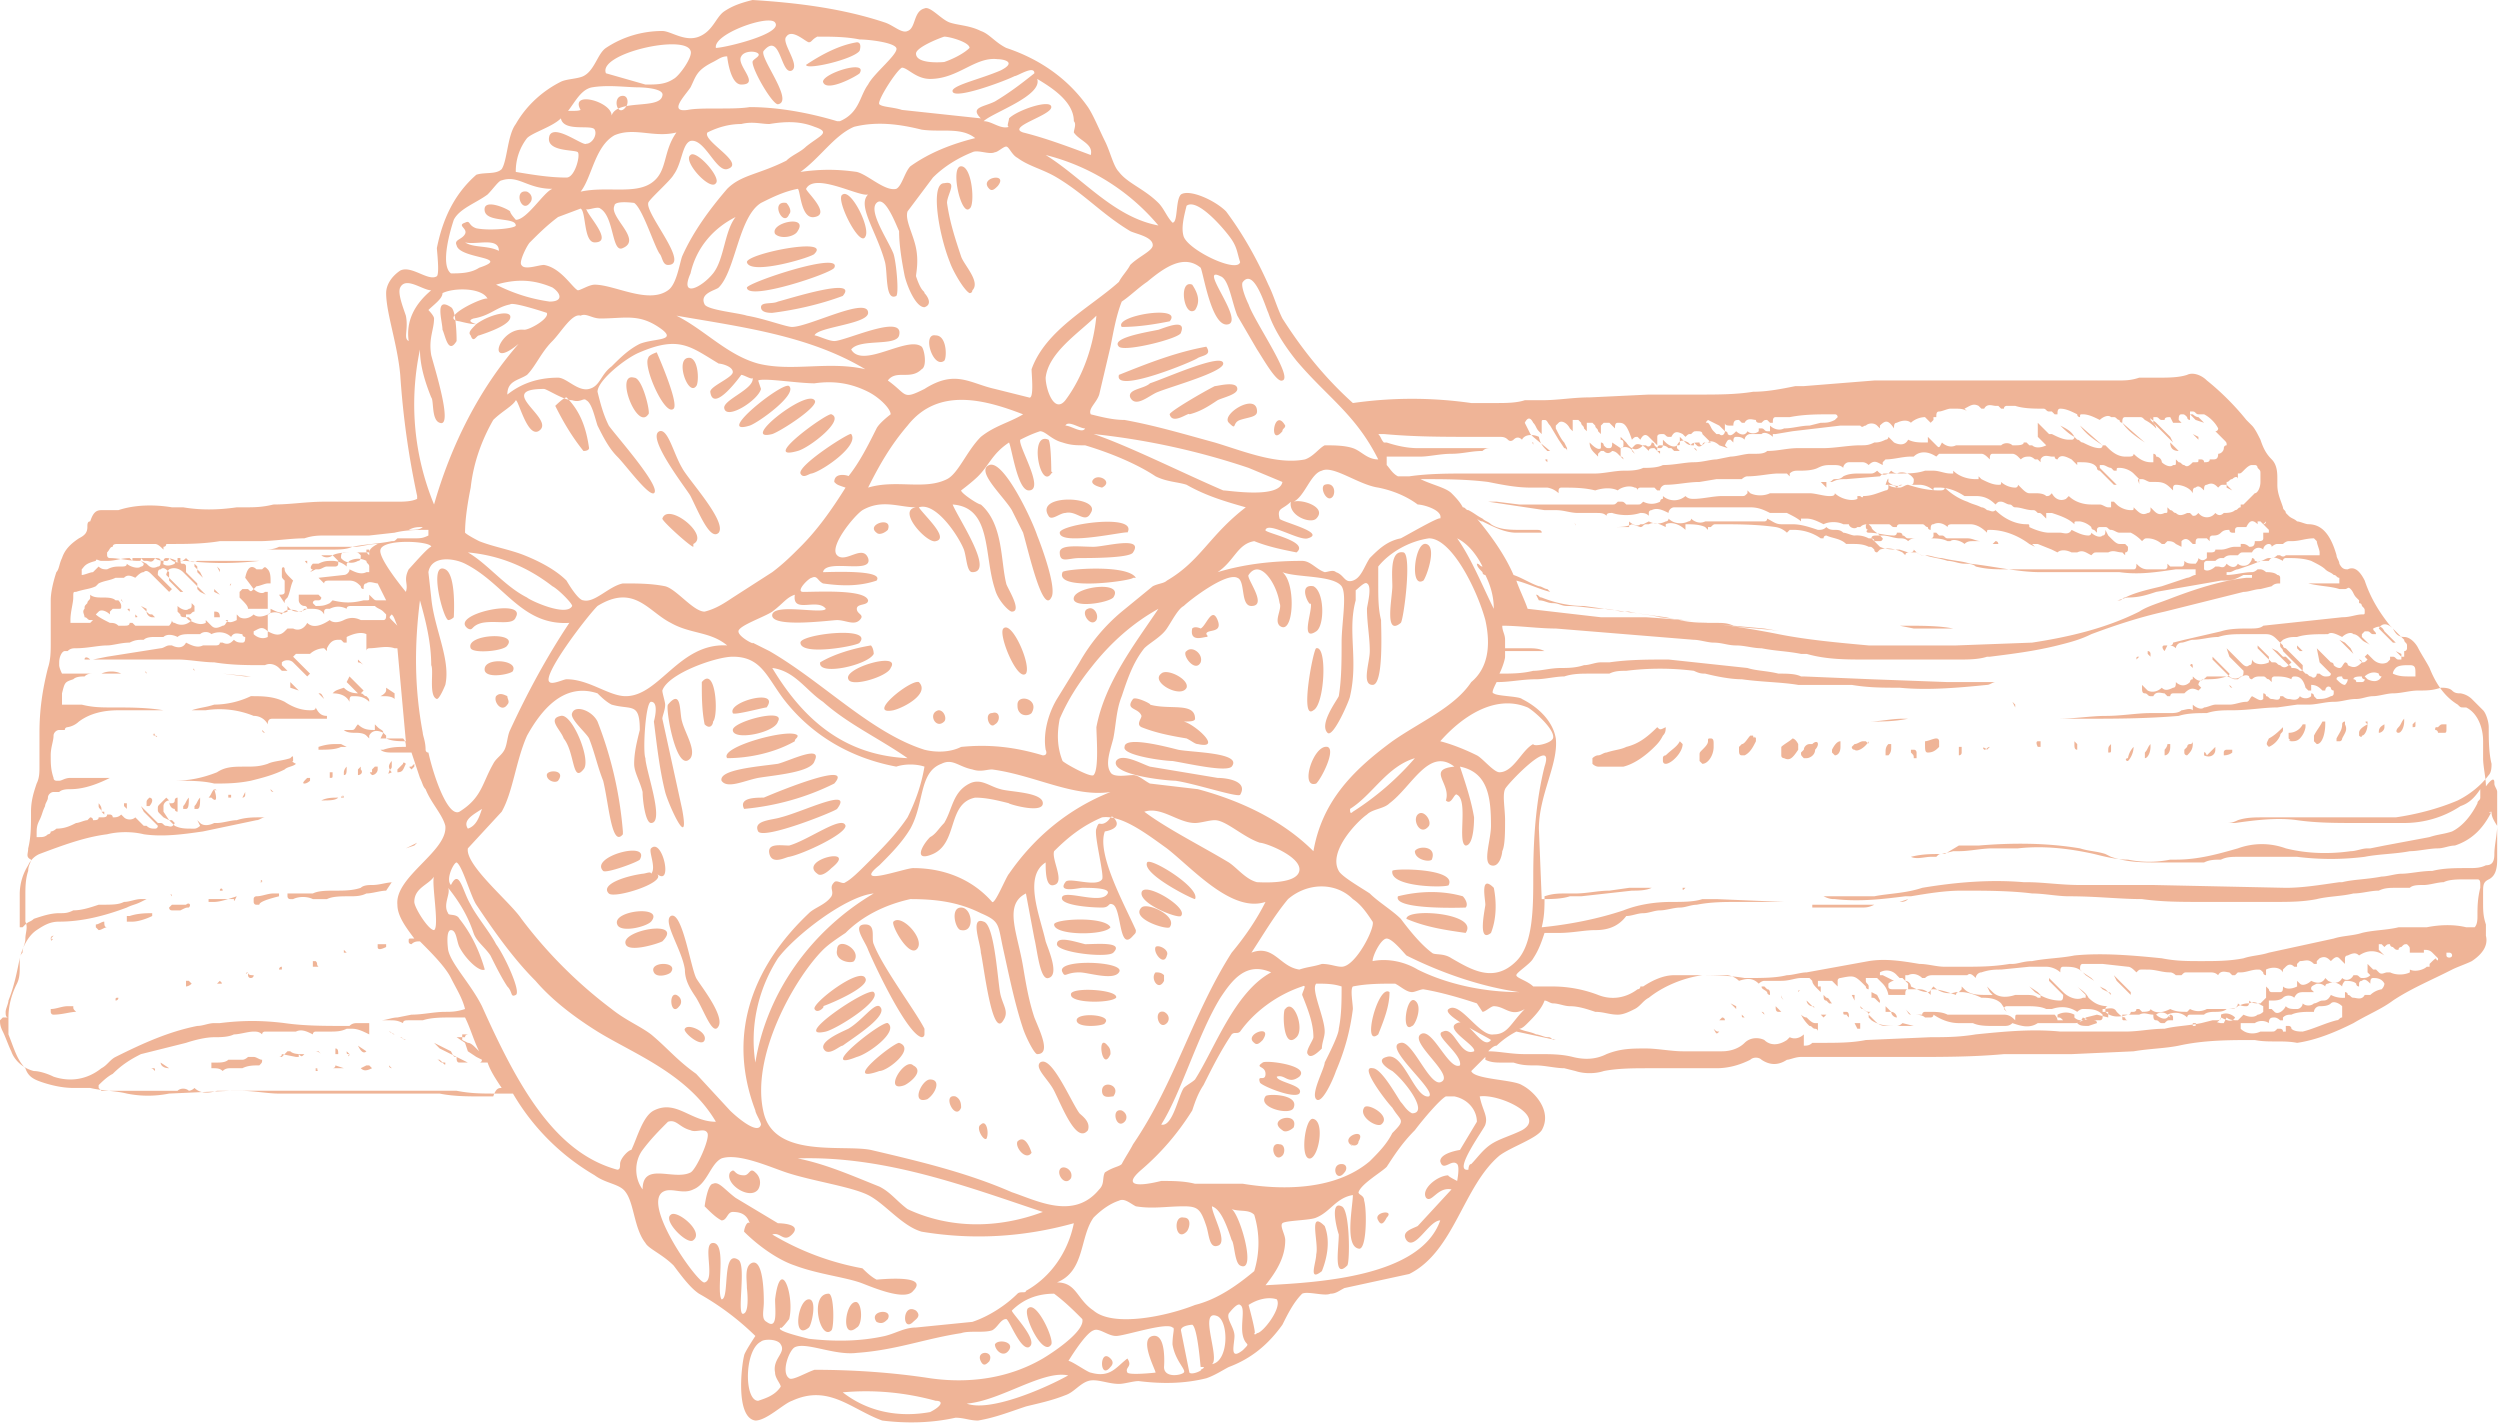 <?xml version="1.0" encoding="utf-8"?><svg xmlns="http://www.w3.org/2000/svg" viewBox="0 0 88.7 50.5" xmlns:v="https://vecta.io/nano"><path d="M9.6 29h0c0-.1 0-.1 0 0h0c0-.1 0-.1 0 0 0-.1 0-.1 0 0h0c.1-.1.1-.1.1 0 0-.1 0-.1-.1 0h0c.1-.1 0 0 0 0h0zm0 0c0-.1 0-.1 0 0h0c0-.1 0-.1 0 0h0zm-5.2.1h0c0 .1 0 .1 0 0h0zm-.9.1h0 0zm75.3-11.8h0 0 0 0zM76 24.2h0 0zm-3.9-4.8h0 0 0zm6.1-2h0 0 0zM70.6 19h0 0 0zm1.5.4h0 0 0 0zm9.7 15.1h0 0zm-4-16.4h0 0zm1.1 0h0 0zm-.1-.2h0c-.1 0-.1 0 0 0l.1.1h0l-.1-.1h0zm-4 1.1h0 0zM77 36.1h0c0-.1-.1-.1 0 0-.1-.1-.1-.1 0 0l-.1-.1.1.1h0c0 .1 0 .1 0 0h0zm-6.8-19.4h0zm1.1 19.1h0 0 0zm-7.2-18.3h0 0zM69.5 35h0 0 0zm1.3-16.9h0 0zm-.7-3.2h0 0 0zm0 0h0s0 .1 0 0h0zm18.4 12.9c0 .1.1.2.1.3v.1.1.3.7.7.5c0 .4-.1.6-.3.7s-.2.2-.2.5v.3c0 .3 0 .5.1.8v.4c.1.4-.2.7-.5.9-.2.1-.5.2-.7.3l-.2.1c-.6.3-1.3.6-1.9 1-.4.3-.9.5-1.4.8-.6.3-1.3.6-2 .7-.5-.1-1 0-1.5-.1-.9 0-1.8 0-2.7.2-.5.1-1 .1-1.6.2l-2.2.1h-.8-.6-1c-1.1.1-2.2.1-3.2.1h-1.3-.6-.2-.9-.3-.7c-.2 0-.4.1-.5.1-.3.2-.6.2-.9 0-.1-.1-.3-.1-.4 0-.4.2-.8.3-1.2.3h-.8-.6-1c-.5 0-1.1 0-1.6.1-.3.1-.7.1-1 0l-.4-.1c-.3 0-.7-.1-1-.1s-.5 0-.8-.1h-.4c-.2 0-.4 0-.6-.1v-.1l-.5.5c.1.3 1.5.3 1.8.5.4.2 1.1.9.7 1.6-.2.3-1.1.6-1.5.9-1.3 1.1-1.6 3.4-3.2 4.2l-2.3.5c-.2.1-.3.2-.5.2-.2.1-.8-.1-1 0-.3.3-.5.7-.7 1.1-.5.7-1.1 1.2-1.9 1.5h0c-.2.1-.5.3-.8.4-.8.2-1.6.2-2.4.1-.2 0-.5.1-.7.1-.4 0-.8-.2-1.1-.1s-.5.4-.8.5c-.5.2-1 .3-1.4.4-.6.2-1.1.4-1.7.5-.3 0-.5-.1-.8-.1-.9.2-1.8.2-2.6.1-1.1-.4-1.9-1.3-3.2-.7-.3.1-.9.7-1.3.7-.7-.1-.5-1.9-.4-2.3 0-.1.4-.7.4-.7a9.51 9.51 0 0 0-2-1.5c-.3-.2-.6-.6-.9-1-.4-.4-.9-.6-1-.8-.4-.5-.4-1.4-.7-1.8-.2-.3-.7-.3-1.1-.6a8.06 8.06 0 0 1-2.9-2.9h-.6c-.5 0-.9 0-1.4-.1h-1H14h-.2-.4-.5-.8-1.3-1.5-1.1l-2.2.1c-.5.1-1 .1-1.5 0-.4-.1-.9-.1-1.3-.2h0-.3-.3c-.4 0-.8-.1-1.1-.2s-.5-.2-.6-.5c-.3-.3-.4-.7-.6-1.2v-.3-.3c0-.4.1-.8.3-1.2.1-.2.1-.4.1-.6v-.2c0-.1 0-.2.1-.3 0-.2.1-.3.1-.5s.1-.4 0-.6v-.2h0v-.7c0-.3 0-.6.1-.9 0-.2.1-.3.1-.4-.2-.1-.1-.2-.1-.4.1-.4.1-.8.1-1.2v-.1c0-.4.1-.7.2-1 .1-.2.1-.4.1-.6v-.9-.3c0-.8.1-1.5.3-2.3.1-.3.1-.6.1-.9h0V22v-.7c0-.3.1-.7.2-1 .1-.1.1-.3.2-.5.1-.3.3-.5.6-.7.2-.1.3-.2.3-.4 0-.1 0-.2.1-.2.1-.3.2-.4.4-.4h.1.1 0 .1.3c.6-.2 1.3-.2 1.9-.1h.2.2c.6.1 1.2.1 1.9 0h.3c.3 0 .6 0 1-.1.6 0 1.2-.1 1.8-.1h1 .5 1.1c.2 0 .5 0 .7-.1v-.1c-.3-1.4-.5-2.8-.6-4.3-.1-1.1-.5-2.2-.5-2.9 0-.3.2-.6.5-.8.4-.2 1 .4 1.3.2.1-.1 0-.9 0-1 .2-1 .6-1.9 1.4-2.6.3-.1.7 0 .9-.2.2-.3.2-1.2.5-1.6.4-.7 1-1.2 1.6-1.5.2-.1.6-.1.8-.2.4-.2.5-.8.8-1 .6-.4 1.3-.6 2-.6.3 0 .8.4 1.3.2s.6-.7.9-.9.6-.3 1-.4c1.6.1 3.2.3 4.7.8.3.1.6.4.8.3.3-.1.2-.7.6-.8.2-.1.6.4.9.5s.7.1 1.1.3c.3.1.5.4.9.6 1.2.4 2.2 1.1 2.9 2.1.2.3.4.8.6 1.2s.3.9.5 1.1c.3.4.9.6 1.4 1.1.2.2.3.5.5.7.2 0 .1-.8.3-1 .3-.2 1.2.2 1.6.6.6.8 1.1 1.7 1.5 2.6.2.4.3.8.5 1.2.7 1.1 1.5 2.1 2.5 3 1.4-.2 2.8-.2 4.2 0h.1.8c.3 0 .7 0 1-.1h.6c.6 0 1.1-.1 1.7-.1l2.1-.1h.2.5.5.6c.6 0 1.3 0 1.9-.1.5 0 1-.1 1.5-.2h.3l2.5-.2h.8.7 1.2.8 1 .8.2 1 .8 1.3c.3 0 .5 0 .8-.1h.4 0 .3c.3 0 .7 0 1-.1.2-.1.5 0 .7.2.5.4 1 .9 1.4 1.4l.2.2c.1.1.2.3.3.5.1.3.2.5.4.7s.2.5.2.7v.2c0 .3.1.5.2.8 0 .1.1.1.1.2l.1.1c.1.1.2.1.3.2.1 0 .3.1.4.1.5 0 .8.4 1 1.1 0 .1.1.2.1.3.1.2.2.2.3.2.2-.1.4 0 .6.4.2.6.5 1.1.9 1.6h0l.1.1c.1.2.2.3.4.3s.4.2.5.4.3.5.4.7c.2.5.5 1 1 1.3.1.1.1.1.2.1h.1c.4.2.6.7.6 1.2v.1.1.4c0 .3.1.7.1 1 .3-.4.3-.2.3-.1h0zm-3-4.2h0 0c0 .1 0 .1 0 0-.2 0-.4 0-.5.1 0 0-.1.1-.1.2h0c.2.1.4.1.6.1h.1.1 0v-.1c0-.2 0-.3-.2-.3h0zm-1.3-1.3h0c0 .1.1.1.1.2h0 0 0 0l.1.1.1.1.1.1h0 0 0l-.1-.1-.1-.1-.1-.1h-.1c-.1 0-.1-.1-.2-.1h0-.1l-.1.1v.1l.3.3.1.1-.1-.1c-.1-.1-.2-.1-.3-.2l-.1-.1s-.1-.1-.2-.1c-.1-.1-.3 0-.4.1l.1.1.1.1.1.1h0 0l-.1-.1-.1-.1-.1-.1h0c-.2-.1-.4-.2-.5-.1-.4 0-.8 0-1.1.1-.2 0-.3 0-.5.1l-.1.1v.1c0 .1.1.1.1.2l.1.1.3.3.3.3.1.1c.1 0 .1.1.2.1.1.1.2 0 .2-.1l-.1-.1h0l.1.1h0 .1s.1.1.2.1.2 0 .2-.1l-.2-.2-.1-.1-.1-.1-.1-.5-.2-.2-.1-.1.1.1.2.2.1.1.1.1.1.1.2.2h0s.1 0 .1.1c.1.1.2.1.2.1.1 0 .1-.1.2-.2l-.1-.1-.1-.1-.1-.1-.1-.1-.1-.1-.1-.1-.1-.1-.1-.1h0l.1.1.1.1.1.1.1.1.1.1.1.1.1.1.1.1s.1 0 .1.1c.2.1.3.1.5-.1l-.1-.1-.1-.1-.1-.1-.1-.2h0l-.1-.1-.1-.1-.2-.1-.1-.1-.1-.1h0l.1.1.1.1.1.1.1.1.1.1.1.1.1.1.1.1.1.1h0 0s.1 0 .1.1c.1 0 .1 0 .2-.1l-.1-.1.1-.1-.1-.1h0l.1.1.1.1.1.1h0c.1.1.3.2.5.1l.1-.1v-.1h0 .1c.1 0 .1.1.2.1h.1v-.2l-.2-.1h0 0l.1.1h0l.1.1h.1v-.2h0c.1 0 .1-.1.1-.1v-.1c0-.1-.1-.1-.1-.2l-.1-.1-.1-.1-.2-.2c-.2-.2-.4-.2-.5 0l.1.1.1.1.1.1.1.1.1.1h0 .1l-.1-.1-.1-.1-.1-.1-.1-.1h0 0 0c-.1-.2-.2-.2-.4-.1.1-.1 0 0 0 0zm.3 1.7s-.1 0-.1-.1c-.2-.1-.4 0-.5.1h0l.1.1c.2.1.4.1.5-.1h0zm-.7.2h0s.1 0 .1-.1h0s-.1 0-.1-.1c-.1 0-.3 0-.3.1h0s.1 0 .1.1c-.1 0 .1 0 .2 0zm-.6.1h0c.1-.1.1-.2.1-.2h-.1s-.1 0-.1-.1c-.1 0-.2 0-.2.1h0c.1.1.2.2.3.2h0zm-2.7-5c-.1 0-.2.1-.2.2-.1-.1-.3-.1-.4.1h-.1-.2c-.1 0-.1 0-.2.1h-.1-.1c-.1 0-.2 0-.3.1h0-.1c-.1 0-.2.1-.2.1h-.1-.2s-.1 0-.1.1v.1.1c.1.1.3 0 .4-.1h0 .1c.1 0 .2.1.3-.1.1.1.3.2.4 0 .1.1.3.1.4 0 0 0 .1-.1.1-.2 0 0 .1 0 .1.1.1 0 .1.1.2 0 .1 0 .2-.1.3-.1h0c.1 0 .2 0 .3-.1h0 .1s.1.1.2 0h.4.3.2.2.1 0v-.1c0-.1-.1-.3-.1-.4l-.1-.1c-.3 0-.5.1-.8.1h-.1c-.1 0-.2.1-.2.1l.1.1h0 0 0 0 0l-.1-.1h0-.1-.1c-.1 0-.2.1-.2.1 0-.1-.1-.1-.1-.1zm-.2-.7c.1 0 .1-.1.1-.1h0l-.1.1h0l-.1-.1h-.1v.1h0c-.2-.2-.3-.1-.4.1h-.1-.2s-.1 0-.1.1v.1h-.1s-.1 0-.1-.1c-.1 0-.2 0-.3.1s-.2.1-.3.1c0 0-.1 0-.1.1h0v.1l-.1-.1h-.1-.2c-.1 0-.1.1-.1.2h-.1l-.1-.1c-.1-.1-.2-.1-.3 0v.1.1h0l-.2-.1c-.1-.1-.2-.1-.3-.1l-.1.1h0 0-.1c-.1-.1-.3-.2-.5-.2h0c-.1 0-.1 0-.2.1l.1.1.1.1.1.1.1.1-.1-.1-.1-.1-.1-.1-.1-.1h0a1.38 1.38 0 0 0-.4-.3h-.1-.3c-.1 0-.2-.1-.3-.1s-.1-.1-.2-.1h-.2s-.1 0-.1.1h0v.1h0 0 0l-.1-.1h0s-.1 0-.1-.1a.76.76 0 0 0-.4-.2h-.1c-.1 0-.1 0-.1.1-.2-.2-.5-.3-.8-.4h-.1-.1v.2l-.1-.1c-.1-.1-.1-.1-.2-.1h0c-.1-.1-.1-.1-.2-.1-.2 0-.4-.1-.6-.1-.1 0-.1-.1-.2-.1s-.2-.1-.3-.1-.1 0-.2.1c-.2-.2-.4-.3-.7-.3h-.2-.1-.1 0c-.3-.2-.6-.3-.9-.3h-.1c-.1 0-.1 0-.1.1-.1-.1-.3-.2-.5-.2h-.5-.1c-.1 0-.1 0-.2.1h0c-.1-.1-.2-.1-.4-.1.1-.3.1-.2.1-.2v.1c.1.1.3.2.5.1h.2c.3.1.7.2 1.1.2h0c.1 0 .2 0 .2-.1.2.2.5.4.8.5.2.1.3.1.5.2.1 0 .2.1.2.1.1 0 .2.1.3 0l-.1-.1h0 0l.1.1c.3.3.7.5 1.1.5.1 0 .1 0 .1.1h0c.2.1.5.2.7.2h.2.1.1c.1 0 .3.1.4-.1.2.1.4.2.6.2 0 0 .1 0 .1-.1.1.1.3.2.4.1.1 0 .1-.1.1-.2l.1.2h0l.1.1c.1.1.2.2.3.2h.2l.1.1h0v.1s0 .1-.1.1h0v.1l-.1-.1c-.2 0-.3-.1-.5 0h-.3-.1 0c-.1 0-.1 0-.2.1-.2-.1-.3-.2-.5-.1h-.2 0 0c-.2-.1-.4-.1-.5 0l-.2-.1-.5-.2h-.2l.1.1h0 0l-.2-.1h0 0c-.4-.3-.9-.5-1.4-.5-.1 0-.1 0-.1.1l.1.1h0 0l-.1-.1c-.2-.2-.4-.3-.6-.3h-.3-.3c-.1 0-.2 0-.2.1h0 0c-.1-.1-.3-.2-.5-.1-.1 0-.1.1-.1.2l.1.1h0 .1l.1.1h.1c.1 0 .1.1.2.1h.5.1.1c.2 0 .3.1.5.1h-.1-.2c-.1 0-.2 0-.3.1h0c-.1-.1-.4-.2-.5-.1h-.1c-.2-.1-.4-.1-.7-.1H68c-.1 0-.2 0-.3.1-.1-.1-.2-.1-.3-.1-.2 0-.4-.1-.6-.1h-.2 0c-.1 0-.2 0-.2.1l.1.1.2.2c.2.1.5.1.7.1l.3.1c.1 0 .2 0 .2-.1.1.1.2.2.3.2h.1c.3.1.5.1.8.2.2 0 .4.1.6.1.1 0 .3 0 .4.1.4.1.7.1 1.1.1h.2 1.2.8.7.3.2.3.8c.1 0 .1-.1.1-.2h0c.1.1.2.2.4.2h.2.4s.1 0 .1-.1h0V20l-.1-.1.1.1.1.1h.1.3c.1 0 .1-.1.1-.2h0 0c.1.1.2.1.4.1 0 0 .1-.1.1-.2l-.1-.1h0l.1.1h0c.1.1.2.1.3 0v-.1-.1h0 .1c.1 0 .2 0 .2-.1h.1.1c.2 0 .3-.1.5-.1h.1.1v-.1h.1s.1 0 .2.1c.1 0 .2 0 .2-.2h.1c.1 0 .2 0 .2-.1V19v-.1h0 0 .1.1v-.1l-.2-.2h0zm-14 .3h0c.3 0 .6.1.9.1 0 0 .1 0 .1-.1h.1 0s.1 0 .1.1c.1 0 .1.1.2.1h.7.1s.1 0 .1-.1v-.1l-.1-.1h0s-.1 0-.1-.1c-.1 0-.1-.1-.2-.1h-.8s-.1 0-.1.1h0-.1c-.1 0-.1-.1-.2-.1h-.6-.1 0c-.1 0-.1 0-.1.1 0 0 0 .1.1.1-.1 0-.1.1 0 .1zM79.2 17c-.1 0-.1.1-.2.1v.1l.1.1.1.1-.2-.1v-.1h0-.1c-.1 0-.1 0-.2.1l.1.1h0l-.1-.1c-.1-.1-.2-.2-.4-.1-.1 0-.1.1-.1.2l.1.1h0 0l-.1-.1c-.1-.1-.2-.2-.3-.1-.1 0-.1.1-.1.2h0c-.1-.2-.4-.3-.6-.3-.1 0-.1.1-.1.1v.1h0c-.2-.2-.3-.3-.6-.3h-.1-.1c-.1 0-.2-.1-.3-.1h-.1c-.1 0 0 .1 0 .2V17l-.2-.2c-.1-.1-.3-.2-.5-.2-.1 0-.1 0-.1.1H75l-.1-.1c-.1 0-.2-.1-.3-.1h-.1v.1l.1.1.1.1.1.1.1.1.1.1.1.1h0-.1l-.1-.1-.1-.1-.1-.1-.1-.1-.1-.1h0 0s-.1 0-.1-.1c-.1-.2-.4-.2-.6-.2h-.1v.1l-.1-.1-.1-.1c-.2-.1-.4-.2-.5 0h0 0s-.1 0-.1-.1h-.1c-.1 0-.3-.1-.4.1v.1h0 0l-.1-.1h0-.1s-.1-.1-.2-.1-.2 0-.3.1l-.1-.1s-.1-.1-.2-.1h-.6-.1c-.1 0-.1.1-.1.2-.1-.1-.2-.2-.3-.2h-.7-.7-.1l-.1.1h0l.1.1h0 0l-.1-.1h0c-.3-.2-.6-.2-.8 0h-.1c-.3 0-.6.1-.9.1l-.1.1v.1c-.2-.1-.3-.2-.5 0h0c-.1-.1-.2-.1-.2-.1h-.3-.2c-.1 0-.2.1-.2.2-.1-.1-.2-.1-.4-.1s-.3 0-.5.1-.5.1-.7.1h0c-.1 0-.2 0-.3.1v.1h0l-.1-.1h-.1-.2c-.3 0-.7.1-1.1.1h0c-.1 0-.2.1-.2.1h-.1-.2-.5-.1l-.6.1c-.4 0-.8.1-1.2.1-.1 0-.2.1-.2.2h-.1l-.1-.1h-.5s-.1 0-.1.1c0 0 0-.1-.1-.1-.2-.1-.5 0-.6.1-.2-.1-.5-.1-.8 0h0l.1.1-.1-.1h0c-.4-.1-.8-.1-1.2-.1-.1 0-.1.1-.1.1v.1a.76.76 0 0 0-.4-.2h0-.6c-.5 0-1-.1-1.5-.2-.8-.1-1.6-.1-2.4-.1.4.2.9.3 1.1.5.1.1.3.3.4.5.1 0 .1.1.2.1.2.1.3.2.5.3.1.1.2.1.3.2.3.2.7.2 1.1.2h.2.1.1.1c.1 0 .2 0 .2.1h0 0 0-.1-.2-.3-.3c-.4 0-.8-.2-1.2-.4-.1 0-.2-.1-.2-.1.5.6 1 1.3 1.3 2 .3.1.6.3.9.4.1 0 .2.1.3.1l.1.1h0c-.4-.1-.8-.3-1.2-.4.1.3.3.7.4 1l2.6.3h.7.9c1.6.1 3.2.3 4.7.6 1 .2 2.1.3 3.2.4h1.3.7 1.1l2.7-.1c1.3-.2 2.6-.5 3.8-1.1.3-.2.7-.3 1.2-.5.8-.3 1.7-.6 2.6-.7h.2v-.1h-.2-.1l-.2.1c-.2.1-.4.1-.6.1l-2.3.4c-.3.1-.6.2-1 .2-.1 0-.3.1-.4.1h0 0 0 0 0 0 0 .1c.1 0 .1-.1.2-.1.4-.2.9-.3 1.3-.4l.9-.3c.1 0 .2-.1.3-.1v-.1-.1h-.2-.5c-.7.1-1.3.2-2 .1h-1.8-1c-.8 0-1.6-.2-2.5-.3-.3-.1-.6-.1-1-.2-.2 0-.4-.1-.6-.1-.1 0-.2 0-.3-.1h-.2c-.1 0-.2 0-.2.1l.1.1h0 0 0l-.1-.1h0l-.1-.1c-.2-.1-.5-.2-.8-.1l-.1.1s-.1 0-.1-.1c-.1-.1-.1-.1-.2-.1-.2-.1-.4-.1-.6-.1h0-.1-.1c-.2-.2-.5-.2-.7-.3 0 0-.1 0-.1.1h-.1a1.69 1.69 0 0 0-1-.3h-.1l-.1.1a.76.76 0 0 0-.4-.2c-.7-.1-1.4-.1-2.1-.1-.1 0-.1 0-.2.1h-.1v.1h0l-.1-.1c-.2-.1-.5-.1-.7-.1h0v.1.1c-.2-.2-.5-.3-.7-.2v.1h0l.1.1-.1-.1c-.2-.1-.4-.2-.6-.1h-.1c-.1 0-.1.1-.2.1h0l-.3-.1h0c-.2.1-.4.1-.7.1h0 .1.4.1v-.2c.1.1.3.2.4.1h.1l.2-.1c.2.1.4.1.6 0 0 0 .1 0 .1-.1.2.2.5.2.7.1 0 0 .1 0 .1-.1.1.1.3.2.5.1h.1.2 1.6 0 .2s.1 0 .1-.1c.2.1.3.2.5.2h.4c.3 0 .6.1.9.2.1 0 .2 0 .3-.1.1.1.2.1.3.1s.2 0 .3.1c.1 0 .3.1.4.1a.9.9 0 0 1 .5.1c.1 0 .2 0 .2.1h.2c.1 0 .1-.1.1-.1l-.1-.1c-.1-.1-.3-.2-.3-.3l-.1-.1c-.1 0-.2 0-.3.1l.2.1-.2-.1h-.1c-.1.1-.3 0-.3-.1h-.2c-.2-.1-.5-.1-.7 0h0c-.2-.1-.4-.2-.6-.2h-.2v.1c-.1-.1-.3-.2-.5-.3h-.2-.2-.1-.1 0c-.2-.1-.4-.2-.7-.2h-.2-.5-.3-.9-.4-.4 0c-.1 0-.2.1-.2.2-.2-.1-.4-.2-.6-.1 0 0-.1 0-.1.1v.1c-.1-.1-.2-.1-.3-.1-.3.1-.7.1-1 0-.1 0-.2 0-.2.1h0c-.1-.1-.2-.1-.4-.1H56c-.3 0-.5-.1-.8-.1h-.4l-2-.3h.3l.8.1h.1.1.4.7.2.2.7.4.3.2c.1 0 .1 0 .2-.1h.1c.1 0 .1 0 .2.1h.3.1c.1 0 .1 0 .2-.1.2.1.4.1.6 0h0s0-.1.1-.1v-.1a.61.61 0 0 0 .8 0c.1.1.2.1.3.1.3 0 .7-.1 1-.1h.4.1.2c.1 0 .1 0 .2-.1h0v-.1l.1.1c.2.1.5.1.7 0h.4.4.3.3c.2 0 .5.1.7.1h0c.1 0 .2 0 .2-.1l-.1-.1h0l.1.1c.2.2.6.3.8.2v-.1h0 .1s.1.1.1 0c.3 0 .5-.1.8-.2 0 0 .1 0 .1-.1v-.1c.1.1.3.1.4.1s.2-.1.3-.1h.1c.1 0 .1-.1.1-.2h0c-.1-.2-.4-.3-.6-.2H67h-.1c-.1 0-.1 0-.2.1l-1.2.1c-.2 0-.3 0-.5.1h-.2v.2l-.2-.2h.2.1c.1 0 .1-.1.2-.1s.2 0 .3-.1c.2-.1.4-.1.6-.1h.3.1c.1 0 .2-.1.2-.1.1.1.2.2.4.1l.1-.1h0 0c.1.1.2.1.3.1.3 0 .6 0 .9-.1h.1.1.1c.2 0 .4.1.6.1h.1v-.1l-.1-.1h0l.1.1c.2.2.5.3.8.3h0 .1 0v-.1l-.1-.1.1.1.1.1h0c.2.1.4.2.6.2.1 0 .1 0 .1-.1h0c.1.1.3.2.5.2.1 0 .1-.1.1-.1l.1.1c.1.1.2.2.3.2h.2c.1 0 .3 0 .4.1.1 0 .1 0 .2-.1.1.2.3.3.5.2l.1-.1c.2.2.5.3.8.3h.1.1.1c.1 0 .2.1.3.1h.1v-.1-.1h0 .1l.1.1c.1.1.3.2.5.2.1 0 .1 0 .1-.1l-.1-.1-.1-.1-.1-.1.1.1.1.1.1.1c.2.2.3.3.5.2.1 0 .1-.1.1-.1V18h0l.1.1c.1.1.2.2.4.1.1 0 .1 0 .1-.1V18l.1.1c.1 0 .1.1.2.1.1.1.2.1.4 0h.1l.1.1c.1 0 .1 0 .2-.1l-.1-.1h0l.1.1h0a.37.37 0 0 0 .6 0c.1.1.2.1.3 0 .1 0 .3 0 .4-.1.1 0 .1-.1.2-.1v-.1h0l-.1-.1-.1-.1.1.1.1.1h0 0 .1l.1-.1.3-.3h0c.1 0 .2-.2.2-.4v-.2-.1c0-.1 0-.1-.1-.2 0 0 0-.1-.1-.1h-.1c-.1 0-.2.1-.3.2s-.1.1-.2.1v.1.1c0-.1-.1-.1-.2 0zM54.8 27.2c.4-1.2-1.4.7-1.4.8-.1.2 0 .7 0 1.1s0 .9-.1 1.1c0 .1-.1.6-.4.5s0-.9 0-1.4c0-1-.1-1.9-1.1-2.1.2.6.4 1.2.5 1.8 0 .1 0 1-.3 1-.3-.1.1-1.6-.3-1.8-.1-.1-.2.4-.4.2.2-.6-.7-1.1.3-1.2-.9-.7-1.5.7-2.3 1.3h0c-.2.2-.6.2-.8.4-.3.2-1.4 1.3-1 2 .1.2.8.6 1.1.8.3.3.8.6 1.1.9.3.4.7.9 1.1 1.2.1.1.4 0 .7.2.7.4 1.5.9 2.3.1.6-.6.6-1.9.6-3 0-1.4.1-2.7.4-3.9zm-.9 8c-1.4-.2-2.8-.7-4-1.3-.1-.1-.5-.6-.7-.6s-.5.6-.5.8c.5-.1 1.1 0 1.6.3 1 .5 2.3.8 3.6.8zm-7.8-.8h0c.3-.1.5-.1.8-.2.3 0 .5.1.7.1.5 0 1.2-1.4 1.1-1.6-.2-.3-.4-.6-.7-.8-.6-.6-1.6-.6-2.3 0-.5.6-.9 1.3-1.3 1.9.8-.3 1 .5 1.7.6zM42 38.6h0c.1-.1.3-.2.4-.3.7-1.1 1.4-3.1 2.7-3.8-.9-.4-1.4.3-1.8.9-.8 1.3-1.4 3.4-2.1 4.5.4.1.6-1 .8-1.3zm1.2 5.6c-.3.1-.3-.4-.4-.7-.2-.6-.3-.7-.8-.7-.6 0-1.1.1-1.7 0-.2-.1-.4-.3-.6-.2-.3.1-.6.3-.9.6-.5.7-.3 1.9-1.3 2.3.7 0 .7.6 1.3 1h0c.7.6 2.6.2 3.6-.2.8-.2 1.5-.7 2.1-1.2a3.41 3.41 0 0 0 0-2c-.2-.2-.5-.1-.8-.2.3.2.9 2.3.3 2-.2-.1-.2-.8-.3-.9-.2-.6-.4-1.1-.7-1.2 0 .3.6 1.3.2 1.4zm-3.4-2.9c.1-.2.3-.5.4-.7 1.5-2.2 2.1-4.6 3.5-6.8.5-.6.9-1.2 1.2-1.8-1.2.4-2.6-1.2-3.5-1.9-.7-.5-1.6-1.2-2.3-1.1-.7.3-1.2.7-1.7 1.2-.1.3.4 1.1 0 1.2-.3.1-.3-.5-.3-.8-.8.5-.2 1.9 0 2.8.1.3.5 1.2.1 1.3-.3.1-.4-1-.5-1.4l-.3-1.6c-.8.4-.3 1.4-.1 2.6h0c.1.6.2 1.2.4 1.8.2.5.6 1.3.1 1.3-.1 0-.4-.6-.5-.9-.3-.9-.5-1.9-.7-2.8s-.1-1-.8-1.3c-.8-.4-1.6-.5-2.5-.5-.9.2-1.7.6-2.3 1.2-.3.2-.6.4-.8.6-1 1-2.6 3.8-2.1 5.8.4 1.6 2.8 1.1 3.8 1.3 1.7.4 3.4.8 5 1.5.9.3 2.2 1 3.1-.1.2-.2.1-.4.2-.6.3-.2.5-.2.6-.3zm-11.5-.2h0c1 .2 1.9.6 2.9 1 .4.2.6.5 1 .8 1.5.7 3.2.7 4.8.1-2.7-.9-5.6-2-8.7-1.9zm-12-12.3c.8-.5.8-1 1.2-1.7.1-.2.3-.3.4-.5s.1-.5.2-.7c.6-1.3 1.3-2.6 2.1-3.8-1.7.1-2.3-1.4-3.7-2.1-.4-.2-1.2-.3-1.3.3l.1.9c.1 1.1.7 2.2.5 3.1 0 0-.2.5-.3.5-.3-.1-.1-1-.2-1.2 0-.8-.2-1.6-.4-2.3-.2 1.6-.2 3.1.1 4.7h0c0 .1.1.3.1.6 0 0 0 .1.1.1h0c.2.9.7 2.3 1.1 2.1zm-2.4-7c0-.1 0 0 0 0-.1.1-.1.1 0 .2l.2.2c-.1-.2-.1-.3-.2-.4h0zm.6-1.6h0c.1-.1.7-.8.8-.8 0-.2-1.7-.3-1.8.1-.1.3.9 1.5.9 1.5.1-.3-.1-.4.1-.8zm.5-1.5c-.2 0-.3 0-.5.1.2 0 .4 0 .5-.1zm2.6-8.6c.6.3 1.2.5 1.9.6.5 0 .4-.3.1-.5-.7-.3-1.3-.3-2-.1zm.1-1.2c0-.5-.8-.2-1.2-.3.3.2.8.1 1.2.3zm3.4-.3c-.4 0-.3-1.1-.5-1.2l-.8.3c-.4.3-.7.6-1 .9-.1.1-.4.7-.3.8.1.2.6 0 .8 0 .6.1 1 .8 1.2.9.1 0 .4-.2.6-.2.7 0 1.9.7 2.6.2.3-.2.4-.9.5-1.2.4-.9 1-1.7 1.6-2.4.5-.5 1.1-.5 2.1-1 .2-.2.5-.3.7-.5.5-.4.9-.5.3-.7-.5-.2-1-.2-1.6-.1-.3 0-.6-.1-1 0-.4 0-.8.1-1.2.3-.2.3 1.4 1.1.7 1.3-.4.1-.8-1.1-1.3-1-.3.1-.3.8-.6 1.2-.1.2-.9.9-.9 1-.1.4 1.5 2.2.7 2.2-.2 0-.2-.3-.3-.4-.2-.3-.6-1.6-.9-1.8 0 0-.7-.1-.7.1-.2.4 1 1.2.3 1.5-.4.2-.3-1.1-.8-1.4-.1-.1-.5.1-.5 0 0 .2 1 1.2.3 1.2zm2-2.1c.6-.4.4-1.1.9-1.8-.8.2-1.5-.2-2.2.1-.7.4-.8 1.5-1.2 2 .9-.2 1.9.1 2.5-.3zm23.6 11.9c-.2.2-1-.1-.9-.6-.3.3-.5.2-.4.6h0c0 .1 1.7.5 1 .7-.3.1-1.4-.6-1.5-.3-.1.1 1.6.4 1.1.8-.5-.1-1-.2-1.5-.4-.6.1-.7.7-1.3 1.1 1-.3 2-.4 3-.4.3 0 .5.3.8.4.1 0 .3-.1.4 0 .3.1.3.4.6.3s.4-.5.6-.8c.3-.3.6-.6 1.1-.7.2-.1 1.4-.8 1.4-.7.1-.3-.6-.5-.8-.5-.4-.3-.9-.5-1.4-.6-.7-.1-1.6-.8-2-.6-.4.1-.6.9-1 1.1.3-.1 1.2.2.8.6zm5.7 1.6c.1 0 .1.1.2.1-.2-.4-.5-.8-.9-1 .5.7.9 1.7 1.3 2.5 0-.4-.1-.8-.3-1.2 0 0-.1 0-.1-.1-.1-.1-.2-.2-.2-.3zm.3 2c-.3-1.1-1.2-2.9-2-2.9-.7.1-1.4.5-1.8 1v.6c0 .5 0 .9.1 1.3 0 .3.1 2.3-.3 2.3s-.1-.8-.1-1.2c0-.5-.1-1-.1-1.5 0-.1.2-.8 0-.9-.1-.1-.5.4-.4.2v.4c-.3 1.1.1 2.1-.2 3.4 0 .1-.6 1.5-.8 1.3-.3-.3.3-1.1.4-1.3.1-.6.1-1.3.1-1.9 0-.7.2-1.7 0-2-.3-.4-1.6-.3-2.1-.5.5.4.4 2.3-.1 1.9-.2-.2.1-.6 0-.8-.1-.7-.7-1.6-1.1-1-.1.1.7 1.1.1 1.1-.4 0-.2-.9-.5-1-.4-.2-1.7.8-1.9 1-.2.1-.4.5-.6.8s-.6.5-.8.7c-.4.5-.6 1.1-.8 1.7-.2.5-.2 1-.3 1.5-.1.4-.3.9-.1 1.2.1.2.6.1.8.1s.4.2.6.3l1.7.2c1.5.4 3 1.1 4.1 2.2.3-1.7 1.3-2.8 2.8-3.9h0c1-.7 2.2-1.2 2.8-2.1.6-.5.7-1.3.5-2.2zm-4.8 6.7c0 .1 0 .2.1.1a10.04 10.04 0 0 0 2.2-1.9c-1 .3-1.5 1.3-2.3 1.8zm-3.2 1.2c-.6-.2-1.2-.8-1.6-.8-.2 0-.5.1-.7.1-.6 0-1.2-.6-1.8-.4.8.6 2 1.2 3 1.8h0c.3.2.6.6 1 .7.1 0 1.4.1 1.5-.4s-1.2-1-1.4-1zm-9.5-2.6c-.2 0-.4.1-.7 0-.5-.1-.7-.4-1.1-.2-.8.3-.6 1.4-1.1 2.3-.3.5-.7.9-1.1 1.3-1 .8.9.1 1.2.1 1.1 0 2.1.4 2.8 1.2.1.1.5-.9.6-1 .9-1.3 2.1-2.3 3.6-2.9-1.3.2-2.7-.6-4.2-.8h0zm3.5-3.6h0c-.4.5-.8 1.1-1.1 1.8-.1.5-.1 1 .1 1.5.1.1 1 .6 1.1.5.2-.2.1-1.4.1-1.7.3-1.6 1.4-3 2.2-4.2-.9.5-1.7 1.2-2.4 2.1zm6.8-6.6l-1.2-.5a25.71 25.71 0 0 0-5.5-1.2c1.2.4 3.2 1.4 4.6 2 .2 0 2 .3 2.1-.3zm-7-1.3c-.3 0-.5 0-.8-.1-.4-.1-.6-.4-.8-.4-.3.1-.5.2-.7.3-.1.2.9 1.8.3 1.8-.4 0-.6-1.5-.7-1.7-.6.4-.7.8-1.1 1.2-.2.2-.6.5-.6.5 0 .1.6.5.7.5.8.7.7 2 .9 2.8 0 .1.6 1 .2 1-.1 0-.5-.4-.6-.8-.4-1.2-.1-2.9-1.5-3 .2.5 1.5 2.4.7 2.4-.2 0-.2-.5-.3-.8-.2-.5-1-1.7-1.6-1.5.2.3 1.1 1.1.6 1.2-.3.1-1.4-1.1-.7-1.2-.6 0-1.2-.3-1.9.1-.3.2-1.2 1.3-.9 1.6s.9-.4 1.1.1c.2.6-1.5 0-1.6.5.2 0 2.2-.1 1.9.3-.6.2-1.2.2-1.9.1-.2-.1-.2-.3-.4-.2-.1 0-.6.5-.3.5.5 0 2.2-.1 2.3.3 0 .2-.4.1-.4.3s.3.2.1.4-.5 0-.8 0c-.2 0-2.4.3-2.3-.2.1-.4 1.8 0 1.9-.2-.3-.4-1.2.2-1.1-.5-.3.1-.4.3-.8.6h0c-.3.2-1.2.5-1.2.7s.6.5.5.4l.6.3c1.9 1.1 3.6 2.9 5.5 3.5.4.1.9.1 1.3-.1 1-.1 1.9 0 2.9.3.2 0 .1-.2.1-.2-.1-.6.1-1.3.4-1.8l.8-1.3a6.55 6.55 0 0 1 1.5-1.8l1.1-.9c.2-.1.4-.1.5-.2 1.2-.7 1.5-1.6 2.8-2.6-.7-.2-1.4-.4-2.1-.8-.3-.1-.7-.1-1.1-.3-.6-.4-1.5-.8-2.5-1.1zm-9.3 9.1c-.6-.4-1-1.1-1.8-1.2 1.2 2 2.7 3.1 4.8 3.2-1-.7-2.1-1.2-3-2zm4.4-7.9h0c.4-.2.7-1 1.2-1.5.5-.4 1-.5 1.5-.8-1.3-.5-3-1-4.1.4-.6.7-1 1.4-1.4 2.2 1-.3 2 .1 2.8-.3zm4.9-1.8c-.2 0-.6-.3-.7-.1.2 0 .6.3.7.1zm.4-4c-.6.6-1.7 1.3-1.8 2.2 0 .4.3 1.3.7.8.6-.8 1-1.9 1.1-3zm.8-1.2c.1-.2.3-.4.4-.6.3-.3.8-.5.8-.7 0-.3-.6-.4-.8-.5-1-.6-1.6-1.3-2.6-1.9-.5-.3-1-.4-1.4-.7-.2-.1-.3-.4-.4-.4s-.3.2-.4.2c-.2.1-.6-.1-.8 0-.5.2-1 .5-1.4.9l-.9 1.2c-.1.3.2.8.3 1.3s0 .9 0 1c.2.6.3.5.3.6.1.1.3.4 0 .5-.3 0-.6-.7-.7-1.1-.1-.5-.2-1.1-.2-1.6-.1-.2-.5-1.3-.8-1s.4 1.3.6 1.8c.1.3.2 1.4.1 1.5-.4.2-.3-.8-.4-1.2-.3-1.1-1-2-.6-2.4-.3.1-1.9-.8-2.2-.2 0 .1.9.9.3 1-.5.1-.5-1-.6-1-.5.1-.9.3-1.3.5-.8.5-.9 2.4-1.5 3-.1.1-.7.2-.5.6.1.2 1.2.3 1.5.4.6.1 1.4.4 1.6.4.6 0 2.7-1.1 2.7-.5 0 .4-1.8.5-1.9.8.1 0 .5.2.7.2.4 0 2.5-1 2.3-.2-.1.4-1.4.1-1.7.5.4.7 2-.5 2.5-.1.1.1.2.7 0 .8-.4.4-.9 0-1.2.4.7.5.5.7 1.3.3h0c1.1-.7 1.6-.2 2.5 0l1.2.3c.2.1.1-.8.1-1 .5-1.4 2.1-2.2 3.1-3.1zM24 11.2h0c1 .5 1.8 1.4 2.9 1.7 1.2.3 2.5-.1 3.8.2-2-1.2-4.4-1.5-6.7-1.9zm1.3-1.5c.4-.5.4-1.5.8-2-.8.4-1.4 1.1-1.6 2-.4.9.4.5.8 0zm9.3-4.8c-.5-.4-1.2-.2-1.9-.3-.8-.2-1.6-.3-2.4-.1-.7.3-1.2 1.1-1.9 1.6.7-.1 1.3-.1 2 0 .4.1 1 .7 1.4.6.2-.1.3-.6.5-.8.7-.5 1.5-.8 2.3-1zm-15 7.2c-.4.4-.6.9-.9 1.2-.3.2-.7.2-.7.7.5-.4 1.1-.6 1.8-.6h0c.3 0 .7.5 1.1.4s.4-.5.8-.8c.3-.3.6-.6 1-.8.5-.2 1.3-.1.8-.5-.8-.6-1.3-.4-2.2-.4-.3 0-.5-.2-.7-.1-.3-.1-.7.6-1 .9zm-2.1 2.8c-.4.7-.7 1.5-.8 2.4-.1.5-.2 1.1-.2 1.6.1.1.5.3.5.3.5.2 1.1.3 1.6.5s1.1.5 1.5.9c0 0 .4.7.6.7.4.1.9-.5 1.4-.6.5 0 1 0 1.5.1.4.1 1 .9 1.4.9.4-.1.7-.3 1-.5l1.4-.9c.4-.3.7-.6 1-.9.6-.6 1.1-1.3 1.6-2.1-.3-.1-.3-.1-.4-.2 0-.4.6-.2.5-.2.4-.5.7-1.1 1-1.7.1-.2.5-.5.5-.5 0-.2-.4-.6-.8-.8-.6-.3-1.2-.4-1.9-.3-.6 0-1.8-.2-2-.1l.1.3c-.1.4-1.2 1.1-1.3.7-.1-.3 1.1-.7 1-1.1 0 .1-.3-.1-.4-.1 0 0-1 1.4-1.1.6 0-.2.8-.5.8-.7s-.4-.3-.5-.3c-1-.6-1.4-1-2.8-.4-.5.2-1.5 1-1.5 1.4.1.4.2.8.4 1.2.2.3 1.9 2.2 1.6 2.4-.2.1-1-1-1.3-1.3s-.5-.7-.7-1.1c-.1-.3-.2-.8-.4-.9-.1-.1-.2.1-.5 0-.3 0-.9-.4-1-.4-1.8 0 .5 1.1-.2 1.5-.4.2-.7-1.1-.8-1.1-.1.2-.5.4-.8.7zm2 9.3c.1.1.5-.1.6-.1.8 0 1.5.6 2.1.6 1.2 0 1.9-1.9 3.6-1.8-.6-.5-1.3-.4-2-.8-.8-.4-1.3-1.4-2.6-.6-.4.4-2 2.5-1.7 2.7zm.1-3.4c-.9-.7-1.9-1.1-3-1.2.7.4 1.3 1.2 2.1 1.6.1.1 1.4.7 1.6.3 0-.1-.5-.6-.7-.7zm-3 8.6c.3-.1.4-.4.5-.7-.3.2-.7.4-.5.7zm0 .7c-.1.6 1.5 1.9 1.9 2.5a16.17 16.17 0 0 0 3.2 3.2c.5.4 1 .6 1.4.9.6.5.9.9 1.6 1.4l1.2 1.3c.2.2 1 .9 1.1.5 0-.1-.2-.4-.2-.5h0c-1.1-2.9.1-5.3 1.9-7 .2-.2.6-.3.8-.6.1-.2-.1-.3.1-.5.1-.1.3.1.4 0 .2-.1.5-.4.8-.7.5-.5 1-1 1.4-1.6.3-.6.5-1.2.6-1.8-.3-.1-.7-.1-1 0-1.6-.3-3-1.1-4-2.4-.6-.8-.8-1.5-1.8-1.5-.6 0-2.3.6-2.5 1.2 0 .1.1.4.1.5 0 .2-.1.4-.1.5l.7 3.2c.3 1.6-.5-.2-.6-.6-.2-.8-.3-1.7-.4-2.5 0 0 .2-.7-.1-.7-.2 0-.3 1.8-.2 2 0 .4.7 2.3.2 2.3-.2 0-.3-.8-.3-1.1-.1-.4-.3-.7-.3-1 0-.4.1-.8.2-1.2 0-1-.3-.7-1-.9-.2-.1-.4-.3-.5-.4-1.2-.4-2 .6-2.5 1.5-.4.9-.5 2-.9 2.7l-1.2 1.3zM31 31.7c-1 .1-2.8 1.5-3.4 2.3-.7 1.1-1 2.4-.8 3.7.4-2.5 2-4.7 4.2-6zm24.1-5.5c.1-.3-.7-1-.9-1.1-1.2-.5-2.4.4-3.1 1.2.4.1.9.3 1.3.5.2.1.6.6.8.6.5 0 .8-.8 1.2-1 0 .1.6 0 .7-.2zm5.5-11.3c-.1 0-.1 0 0 0-.1.1-.1.1 0 .1.1.1.1.2.2.3l.1.1h0 .1c.1.1.2 0 .2-.1 0 0 .1 0 .1.1.1.1.2 0 .3-.1h0c.1.1.3.2.4 0 .1.1.3.1.4 0v-.1h.1c.1 0 .1.1.2.1h.1v-.2c.1.1.3.2.5.1.3 0 .6-.1.9-.1l.4-.1c.2 0 .3 0 .5-.1h0l.1-.1s0-.1-.1-.1H65c-.5 0-1 0-1.5.1h-.1-.4c-.1 0-.1.1-.1.2h-.1l-.1-.1c-.1 0-.1 0-.2.1h-.1s-.1 0-.1-.1h0c-.1 0-.3-.1-.4.1h-.1l-.1-.1c-.1 0-.2 0-.2.2h0 0-.1c-.1 0-.2 0-.2-.1v.2.1h0 0 0l-.1-.1-.1-.1-.4-.2zm-11.5.5h-.2c.1.1.1.2.2.3h.1c.3.1.7.2 1.1.2h.4 1.2.7.1.4 0-.2c-.1 0-.2 0-.3.1-.4 0-.7.1-1.1.1s-.8.1-1.1.1h-1.2v.3c.1.1.2.3.4.4h.4c.7-.1 1.4-.1 2.2-.1h0 1.6.3.5.1.1.2.6.4.6c.3 0 .7-.1 1-.1.2 0 .5 0 .7-.1.2 0 .5 0 .7-.1.4 0 .8-.1 1.1-.1s.6-.1.8-.1l.5-.1c.2 0 .5-.1.7-.1h.2c.1 0 .3 0 .4-.1.4 0 .7-.1 1.1-.1h.4.5c.4 0 .9-.1 1.3-.1.2 0 .3 0 .5-.1.1 0 .2 0 .4-.1 0 0 .1 0 .1-.1v-.1.1l.1.1.1.1c.2.1.4.1.5-.1.2.1.4.1.6.1h.1v-.1h0v-.1h0l.1.1.2.2c.1.1.1.1.2-.1l-.1-.1.1.1h0c.1.1.3.2.5.1h.1.5.3.1.3.2 0 .1c.1-.1.3-.1.4 0h.1 0c.1 0 .3 0 .3-.1h0 .1l.1.1h.1c.1.1.3.1.5 0l-.1-.1-.1-.1-.1-.1V15l-.1-.1-.1-.1-.1-.1.1.1.1.1.1.1.1.1.1.1.1.1.1.1h0 0 .1c.2.1.4.2.6.2h.1c.1 0 .1-.1.1-.1-.2-.1-.4-.3-.5-.4.2.1.4.2.5.4h0l.1.1c.1 0 .1.1.2.1.2.1.4.2.6.2.1 0 .1-.1.1-.1h0c-.3-.2-.6-.4-.8-.7h0l.8.7h.1l.1.1c.2.2.4.3.6.3h.1c.1 0 .2 0 .2-.1h0c.2.2.4.3.6.3h.1v-.1-.1-.1h0 0s.1 0 .1.1c.1 0 .2.1.2.2.1.1.3.2.4.1.1 0 .1 0 .1-.1v-.1l.1.1c.1 0 .1.1.2.1.1.1.2 0 .3-.1h0 .1c.1 0 .1 0 .1-.1h.1s.1 0 .1.1c.1 0 .2 0 .2-.1h0 .1c.1 0 .2 0 .2-.2h0c.1 0 .2-.1.2-.2l-.1-.1-.1-.1h0 0 0l.1.1.1.1s0-.1.1-.1c0-.1 0-.1-.1-.2l-.2-.2-.1-.1c.1 0 .1-.1.1-.1-.1-.2-.3-.4-.5-.5h-.1 0-.1c-.1 0-.1-.1-.2-.1h-.1v.1l.1.1.1.1.1.1.1.1.1.1h0 0 0 0l-.1-.1-.1-.1-.1-.1.3.1-.1-.1h0l-.1-.1c-.1 0-.2-.1-.2-.1h-.1v.2l.1.1.1.1.1.1.1.1.1.1.1.1.1.1.1.1.1.1.1.1h0 0 0l-.1-.1-.1-.1-.1-.1-.1-.1-.1-.1-.1-.1-.1-.1-.1-.1-.1-.1-.1-.1h0s-.1 0-.1-.1c-.1-.1-.1-.1-.2-.1s-.1.1-.1.2l.1.1.1.1-.1-.1h-.2 0-.1l-.1-.2c-.1 0-.2 0-.2.1l.2.2.1.1.1.1.1.1.1.1h0l-.1-.1-.1-.1-.1-.1-.1-.1-.2-.2h0-.1c-.1 0-.1-.1-.2-.1h-.1v.1.1h0l.1.1.1.1.2.2.1.1.1.1h0l.1.1.1.1.1.1h0 0l.1.1-.1-.1-.1-.1-.1-.1h0l-.1-.2-.2-.2-.1-.1-.1-.1-.1-.1c-.1-.1-.2-.1-.2-.2h0 0v.1c.1.1.2.2.2.3l.1.1.3.3h0 0l-.3-.3-.1-.1a1.38 1.38 0 0 0-.4-.3h0c-.1-.1-.1-.1-.2-.1h-.4-.1c-.1 0-.1.1-.1.2l.8.7h0c-.3-.2-.6-.4-.8-.7 0 0-.1 0-.1-.1-.1 0-.1-.1-.2-.1h-.1c-.1-.1-.3 0-.4.1-.2-.1-.4-.2-.6-.2-.1 0-.1 0-.1.1h0s-.1 0-.1-.1c-.2-.1-.4-.2-.6-.2h0c-.1 0-.1.1-.1.2h0-.1l-.1-.1h-.1c-.1 0-.1-.1-.2-.1-.3 0-.7 0-1-.1h-.1-.2s-.1 0-.1.1l.1.1h0 0 0l-.1-.1H71l-.1-.1h-.1c-.1 0-.3-.1-.4.1l.1.1h0 0 0l-.1-.1h0-.1l-.1-.1c-.2-.1-.3 0-.5.1l.1.1.1.1.1.1h0 0 0l-.1-.1-.1-.1h0c-.1-.1-.3-.1-.4-.1h-.1-.1c-.1 0-.3.1-.4.1s-.1.1-.1.2l.1.1h0l-.1-.1h0-.1 0v.1h0 0l-.1.1-.1-.1h0l-.1-.1h0c-.2 0-.4.1-.5.2-.1-.1-.3-.1-.5 0-.1 0-.1.1-.1.2h0c-.2-.3-.3-.3-.5-.1v.1l.1.1-.1-.1-.1-.1h0c-.1-.1-.3-.1-.4 0-.1 0-.1.1-.2 0h-.1-.4-.2l-1.7.2-.6.1h0-.1v.1h0c-.1-.1-.3-.2-.4-.1h-.4c-.1 0-.2.1-.2.2-.1-.1-.2-.1-.3-.1s-.1.1-.1.2h0l-.1-.1c-.1 0-.1 0-.2.2l.1.1h0l.1.1-.1-.1-.3-.1c-.1-.1-.3-.2-.4-.1h-.1c-.1 0-.1.1-.1.1l.1.1h0l-.1-.1h0 0s-.1 0-.1-.1c-.1 0-.3 0-.3.1l.1.1.1.1s0-.1-.1-.1l-.1-.1h0l-.1-.1c-.2-.1-.3-.1-.4.1v.1l.1.1h0 0-.2l-.1-.1h0-.1c-.1-.1-.2-.1-.3-.1s-.1.1-.1.2l.1.1V16h0-.1l-.1-.1c-.1 0-.2 0-.2.1l.1.1.1.1.1.1h0l-.1-.1-.2-.2-.1-.1h0c-.1-.1-.3-.2-.4-.1l-.1.1v.1l.1.1h0 0 0 0c-.1-.2-.3-.3-.5-.2v.1.2h0l.1.1s0-.1-.1-.1h0l-.1-.1c-.1-.1-.2-.1-.2-.1-.1.1-.2.1-.3 0h-.1l-.1.1h0v.1l-.1-.1c-.1-.1-.2-.2-.2-.4h0c.1.1.3.3.4.2v-.2h0s.1 0 .1.1c.1.1.1.1.2.1s.1-.1.1-.2l.3.2c.1 0 .1-.1.1-.1v-.1s0-.1-.1-.1v-.1l.1.1.1.1c.2.3.4.3.6.1h0 .1c.1.1.2 0 .2-.1 0 0 .1 0 .1.1.1.1.1.1.2.1s.1-.1.1-.1v-.1-.1h0l.1.1c.1.1.3.2.4.1.1 0 .1 0 .1-.1v-.1-.1h0l.1.1.1.1c.1.1.2.1.3.1v-.1h0l.1.1c.1.1.2 0 .3-.1h0 0 .2l-.1-.1-.2-.2h0c0-.1-.1-.1-.2-.1s-.1 0-.2.1c-.1 0-.1 0-.2.1h0 0l-.1-.1c-.2-.1-.3-.1-.4.1h-.1c-.1 0-.1-.1-.2-.1s-.2 0-.2.1v.2.1l-.1-.1-.2-.2c-.1-.1-.2-.1-.3.1h0l-.1-.1c-.1 0-.1 0-.2.1-.2-.6-.3-.6-.5-.6-.1 0-.1.1-.1.2l-.1-.1-.1-.1h-.2l-.1.1v.2.1h0l-.1-.1c0-.1-.1-.1-.1-.2h0l-.1-.1h-.2v.1.1h0v.1l-.1-.1c0-.1-.1-.1-.1-.2l-.1-.1h-.2v.1.1.1.1h0 0l-.1-.1c-.1-.2-.3-.3-.4-.2l-.1.1v.1c.1.2.2.4.3.5l.1.2h0v.1h0 0s0-.1-.1-.1l-.2-.3-.3-.5c-.1-.1-.1-.2-.2-.2h0c-.1 0-.1 0-.1.1v.1.1.1.1h0l.1.1.1.1-.1-.1-.1-.1h0l-.1-.1c-.1-.1-.1-.2-.2-.3-.1-.2-.2-.2-.3 0l.2.4h0 0 0l.1.1.6.5h0 0-.1l-.1-.1h0a.76.76 0 0 1-.2-.4h0c-.2-.1-.5-.1-.6.1h0v.2h0v-.2h0 0 0c-.1-.1-.2-.1-.3 0 0 0-.1.1-.2 0s-.2-.1-.3-.1h-.1-.3-.4c-1.2 0-2.2 0-3.3-.1zm-7.1-7c.2.5 1.9 1.3 2 .9-.1-.3-.1-.5-.3-.8h0c-.2-.3-1.2-1.5-1.6-1.2-.1.4-.2.8-.1 1.1zM40.7 10c-.3.2-.6.5-.9.7-.2.5-.3 1.1-.4 1.6L39 14c-.1.3-.4.5-.3.7.4.1.8.2 1.2.2 1.1.2 2.1.5 3.2.8 1 .3 2.2.8 3.2.6.3-.1.5-.4.7-.5.3 0 .7 0 1 .1s.5.4.9.4c-.8-1.6-1.8-2.2-2.9-3.5h0c-.4-.5-.8-1.1-1-1.7-.1-.2-.5-1.6-.9-1.1-.1.1.1.6.2.8.2.6 1.6 2.6 1.2 2.7-.2.1-.7-.8-.9-1.1l-.7-1.2c-.2-.5-.3-1.3-.6-1.4-.8-.4.8 1.5.3 1.7-.6.2-.9-1.8-1-2-.6-.5-1.3 0-1.9.5zm-3.6-4.5c1.3.8 2.4 2.2 4 2.5a7.63 7.63 0 0 0-4-2.5zm-.3-2.7c.2.6-1.6 1.2-1.9 1.5.3 0 .6.3.9.2-.1 0 0-.2 0-.3.3-.3 1.5-.7 1.5-.4s-1.6.7-1 .9c.8.2 1.6.5 2.4.8.1-.4-.4-.5-.6-.8h0c0-.1.1-.3 0-.4 0-.7-.8-1.2-1.3-1.5zm-4.3-.9c0 .4 1 .3 1 .3.3-.1.7-.3.9-.5h0c0-.2-.7-.4-.9-.4-.3.1-1 .4-1 .6zm-1.3 1.8c.1.1.5.1.8.2l2.8.3c-.4-.4.1-.4.5-.6h0c.5-.3.9-.6 1.4-1 0-.3-.6.1-.7.1-.4.2-2.3.9-2.2.5.1-.2 1-.4 1.7-.7.6-.3.1-.4-.1-.4-.8-.1-1.4.7-2.4.7-.5 0-.8-.4-1-.4-.2.1-.9 1.2-.8 1.3zm-5.8-2c.3 0 2.4-.5 2.1-.9-.2-.3-2.2.4-2.1.9zm-.9 1.4c-.2.3-.8.9-.1.8.5-.1 1.6 0 2.2-.1 1 0 2.1.2 3.1.5h.1c.7-.3.7-.9 1-1.3h0c.2-.4 1.1-1.1 1-1.3s-1-.3-1.3-.3c-.5-.1-1-.1-1.5-.1-.2.1-.2.2-.3.2s-.6-.5-.8-.2c-.2.2.5 1 .2 1.2-.4.2-.4-1.4-1-.7-.2.2 1.1 1.8.5 1.9-.2 0-.9-1.2-.9-1.5 0-.1.3-.2.2-.3s-.5-.1-.6.1c-.2.3.7 1 0 1-.4 0-.5-1-.5-1-.2 0-.3.1-.5.2-.6.3-.6.5-.8.9zm-3-.5l1.4.4c.4 0 .7 0 1-.2.2-.1.7-.8.6-1h0c-.2-.6-3.3.1-3 .8zm-3.2 3.5c.6.1 1.2.2 1.8.2.3 0 .5-.8.4-.9s-1.2 0-1-.6c.2-.4 1.2.4 1.3.3.2 0 .4-.3.3-.5s-1.1.1-1.2-.4c-.1-.4.5-.2.7-.3-.4-.7 1.1-.3 1.1.2.2-.6 1.7-.2 1.8-.7h0c.1-.3-.9-.3-.8-.3-.5 0-1.1-.1-1.7 0-.5.1-.7.8-1.1 1.1-.3.3-1 .5-1.2.7a1.92 1.92 0 0 0-.4 1.2zM16 9.7c.3 0 .7 0 1-.2 1.2-.4-.7-.3-.8-.8-.1-.2.2-.2.3-.4s-.3-.3 0-.4c.2-.1.1.1.4.2.5.1 1.4 0 1.4-.1 0-.3-1-.1-1.1-.5-.1-.5.8-.1.9 0 0 .1.3.4.2.3.4 0 1-1 1.3-1.1-.9 0-1.2-.5-1.8-.3h0c-.1 0-.3.3-.5.5-.4.3-1 .5-1.2.9-.1.3-.5 1.6-.1 1.9zm-.8 1.3s.2.2.2.3c0 .4-.2.7-.1 1.3.1.4.8 2.6.3 2.4-.3-.1-.2-.8-.3-.9-.2-.5-.4-1.1-.4-1.7-.4 1.9-.2 3.8.5 5.5.6-2.1 1.6-4.1 3-5.7h0c-1.2 1-.7-.6.2-.5.2 0 .9-.4.8-.6 0 0-1.2-.4-1.3-.3-.5.1-.7.4-1.3.5-.3.1.1.2.1.2.4-.3 1.1-.5 1.2-.3.1.3-.8.6-1.1.7h0c-.1 0-.2.3-.3 0-.1-.1 0-.2.2-.4-.1 0-.2 0-.6-.1-.8-.1.9-.9 1-.8-.2-.4-1.2-.4-1.6-.2 0 .2-.3.4-.5.6zm.1-.7h0c-.3 0-.9-.5-1.1-.1-.1.2.1.7.2 1 .1.5-.1.8.1.9-.1-.7.2-1.3.8-1.8zM2.5 22v.1h.1.6l.1-.1h0-.1c-.1 0-.1-.1-.2-.1 0-.1-.1-.2 0-.3 0-.1 0-.1.1-.2 0-.1.1-.1.1-.2v-.1l-.1-.1.1.1h0c.1.1.3.1.4.1.2 0 .4 0 .5.1h.1s.1.1.1.2 0 .1-.1.1h-.1H4l-.1.1v.1c-.1-.1-.3-.2-.4-.1l-.1.1h0c.1.1.3.2.5.3.1 0 .2 0 .3.1h.2c.1 0 .2 0 .2-.1h.1l.1.1h.8.1 0l-.1-.1.1.1h.1.2s.1-.1.1-.2h0s0 .1.1.1a.47.47 0 0 0 .6-.1h0l-.1-.1h-.1c-.1 0-.2 0-.2-.1l-.1-.1v-.1-.1h0l-.1-.1.1.1h0c.1.1.3.2.4.1.1 0 .1-.1.1-.1v-.1l-.1-.1.1.1h0 0l.1.1v.1.1c-.1 0-.1.1-.2.1h-.1v.1l.1.1h0c.2.1.4.2.6.1V22h0l-.1-.1.1.1.1.1.1.1h0c.1.1.2.1.4 0 .1 0 .1-.1.2-.2h-.2l-.1-.1h0-.2v-.1-.1c.1 0 .2 0 .2.2l.1.1H8c.1.1.2.1.4 0v-.1-.1l-.1-.1-.1-.1-.1-.1.1.1.1.1.1.1h0l.1.1c.2.1.4 0 .5-.1.1.1.3.1.5 0 0 0 .1 0 .1-.1v-.1c.2.1.4.2.6.1v-.1-.1c.2.3.5.2.7.1h0 0s0-.1-.1-.1-.2-.1-.2-.2v-.2h0 .1.3.1.2l.1.1s0 .1-.1.1h-.1 0s-.1 0-.1.1l.1.1c.2 0 .3 0 .5-.1l.1-.1h0c.4.1.7.1 1.1 0h.1c.1 0 .1 0 .1-.1v-.1h0l.1.1c.1.1.1.1.2.1h.3l-.3-.6c-.1 0-.3-.1-.4 0-.1 0-.1.1-.1.2 0 0-.1 0-.1-.1-.1-.1-.2-.2-.4-.2h-.5-.2c-.1 0-.2 0-.2.1l-.2-.2.9-.1c.1 0 .2-.1.2-.2h0c.2.1.4.2.6.1h.1v-.1-.1c0-.1-.1-.1-.1-.2-.2-.1-.4-.1-.6 0l-.1.1v.1c-.1-.1-.3-.2-.5-.2s-.3 0-.5.1h0-.2c-.1.1-.1.2 0 .2l-.1.1.2-.1h.1c.1 0 .2-.1.3-.1h.2.1s.1 0 .1-.1v-.1l-.2-.2h0c-.1.1-.3.1-.4 0h.4c.2-.1.5-.1.7-.1h.2.4c0-.1.1-.2.3-.3-.3 0-.6.1-.8.1h-1.5-.6-.6c-.2.1-.4.1-.5.1h-.3H9h0-.8 0 .2.6.7.3.6 0 .1.4.4.2c.3 0 .6 0 .8-.1.5-.1.9-.1 1.4-.2.1 0 .1 0 .2-.1h.2.2.2 0c.2 0 .3 0 .5-.1v-.2c-.4 0-.8 0-1.2.1l-.9.1h-.4-.5-.6c-.3 0-.5 0-.8.1-.5 0-1.1.1-1.6.1h-.9-.4-.1c-.6.1-1.2.1-1.7.1h0-.2s0 .1-.1.1v.1h0c-.1-.1-.2-.2-.3-.2h-.6-.7c-.1 0-.2 0-.2.1-.1 0-.1.1-.2.2v.1s0 .1.1.1c.3 0 .7.1 1 .1.1 0 .1 0 .1-.1l-.1-.1h0l.1.1h0 0l.1.1h.1c.1 0 .2.1.3-.1h0c.1.1.3.1.4.1s.1-.1.1-.1l-.1-.1.1.1h0c.2.2.4.2.6 0 .1.1.2.2.4.1h.4 1.4.8-.3-.1c-.9.1-1.7.1-2.6 0h0c-.1 0-.2 0-.2.1-.1-.1-.3-.2-.5-.2-.1 0-.1.1-.1.2 0 0-.1 0-.1-.1s-.1-.1-.2-.1h-.3-.3-.1 0-.1v.1l-.1-.1c-.3 0-.5.1-.8.1h-.1 0-.1c-.1 0-.2-.1-.2 0-.4.1-.4.2-.5.3v.1.1h0c.1 0 .3-.1.4-.1l.1-.1.1-.1c.1.1.2.1.3.1.2-.1.3-.1.5-.1.1 0 .2 0 .2-.1h0c.1.1.4.2.5.1.1 0 .1-.1.1-.1l-.1-.1h0l.2.1h0c.1.1.2.2.4.1.1 0 .1-.1.1-.2.1.2.3.2.5.1 0 0 0-.1.1-.1v-.1h.1c0 .2 0 .2.1.2 0 0 .1 0 .1.1v.1h0v.1h0 0l.1.1.1.1.1.1.1.1v.1l.1.1.1.1.1.1.1.1.1.1.1.1-.1-.1-.1-.1-.1-.1-.2-.1-.1-.1v-.1l-.1-.1-.1-.1-.1-.1-.1-.1-.1-.1h0c-.1-.1-.3-.2-.5-.1 0 0-.1.1-.1.2l.1.1.1.1.1.1.1.1.1.1.1.1h.1l.1.1-.1-.1h-.2l-.1-.1-.1-.1-.1-.1-.1-.1v-.2-.1h0c-.1-.1-.2-.2-.3-.1-.1 0-.1.1-.1.2l.1.1.1.1.1.1.1.1.1.1-.1.1.1.1.1.1h0l-.1-.1L6 21l-.1-.1-.1-.1-.1-.1-.1-.1-.1-.1-.1-.1c-.1-.1-.2-.2-.3-.1h0c-.1 0-.2.1-.3.2-.2-.1-.3-.1-.4 0l.1.1.1.1.1.1h0l-.1-.1-.1-.1-.1-.1h-.1-.2c-.2.1-.4.1-.6.2l-.1.1c-.2.1-.4.1-.7.2-.1 0-.1 0-.1.2s-.1.5-.1.8zm10.6-2.5h0-.1v.1h0l.1.1v-.2zm-.3.2h0c-.1-.1-.1-.1-.2-.1h-.3-.1 0c-.1 0-.1.1-.1.2a.47.47 0 0 0 .6.1h0c.1 0 .1-.1.1-.2zm-3.3 2.7c.2.1.4.2.6 0l.1-.1h0 .1.1c.2.1.4 0 .5-.2.2.2.5.1.8-.1.1.1.3.1.5 0h0c.2-.1.4-.1.6 0h.5.2.1c.1 0 .1-.1.1-.2l-.1-.1c-.1-.1-.2-.1-.3-.2h-.6-.2c-.1 0-.2 0-.2.1h0c-.2-.1-.4-.1-.6 0h-.1s-.1 0-.1.1v.1c-.1-.2-.3-.2-.5-.2h-.1-.1l-.1.1h-.1c-.2-.1-.5-.1-.6.1a.45.45 0 0 0-.5 0v.6s-.1 0 0 0c-.1 0-.1 0 0 0-.2-.2-.3-.1-.5 0v.1h0 0c.1.1.3.2.5.1v-.2c0 .1 0 0 0 0zm8.3 16.2c-.2-.3-.4-.6-.5-.9h-.2-.1 0 0c.1 0 .1-.1.1-.1l-.2-.1-.3-.2-.1-.3-.3-.2h.3c0-.1.1-.1.2-.1h.1 0 0-.1-.2-.1v.2l.2.1h0c.1 0 .2.1.3.2l.1.1c-.2-.4-.3-.8-.5-1.2H16c-.3 0-.7 0-1 .1h-.5c-.1 0-.2 0-.2.1h0 0c-.2-.1-.3-.1-.5-.1h-.2 0-.1 0 0c.2 0 .4-.1.6-.1l.5-.1c.4 0 .8-.1 1.2-.1.2 0 .4 0 .7-.1-.1-.4-.3-.7-.5-1.1s-.7-.9-1.1-1.3c-.1 0-.2 0-.3.1h0s-.1 0-.1-.1 0-.1.1-.1h0 .1 0 0c-.3-.4-.6-.8-.6-1.2-.1-1 1.8-1.9 1.7-2.8-.1-.4-.5-.8-.7-1.3h0c-.1-.1-.1-.2-.2-.4l-.3-.9h-.3-.4c-.1 0-.3 0-.4-.1h-.1.1.1c.3-.1.5-.1.8-.1 0-.1 0-.2-.1-.3h-.4-.3-.1l.1-.2h0c-.2-.1-.4-.1-.5.1v.1h0 0l-.1-.1c-.1-.1-.3-.1-.4-.1s-.3 0-.4-.1h0 .1.1.1c.1 0 .1-.1.2-.2h0c.2.2.4.2.6.2v-.1-.1h0l.1.1c.1.1.2.1.2.2l.1.1v.1c.2.1.5.1.7.1l-.3-3.3H14c-.3-.1-.6 0-.9 0 0 0-.1 0-.1.1h0v.1-.7c-.2-.1-.5 0-.7.1v.1.1h-.1l-.1-.1H12c-.2 0-.3.1-.4.3v.1h0l-.1-.1c-.2 0-.4.1-.5.2h-.4-.1l-.1.1h0l.1.1.1.1.1.1.1.1.1.1.1.1-.1.1-.1-.1-.1-.1-.1-.1-.1-.1-.1-.1c-.1-.1-.3-.1-.4 0h0v.1h0l.1.1.1.1.1.1h0 0l-.1-.1H10l-.1-.1h0c-.1-.1-.3-.2-.5-.1h0-.1c-.5 0-1.1 0-1.7-.1-.4 0-.9-.1-1.3-.1h-.6-.2H5h-.9-.8-.2H3c0-.1.1-.1.2 0h.1 0l.5-.1 1.9-.3c.1 0 .2-.1.3-.1h.1c.2.1.4.1.5-.1.2.1.4.2.6.1h.4 0c.1 0 .2 0 .2-.1h.1 0c.2.1.3 0 .4-.1.1.1.2.1.3.1s.1-.1.1-.2c0 0-.1 0-.1-.1-.1 0-.3-.1-.4.1-.2-.2-.5-.2-.7-.1-.1-.1-.3-.1-.4 0h-.2-.1-.1c-.1 0-.3 0-.4.1-.2-.1-.4-.1-.5 0h0-.1-.2c-.1 0-.3 0-.4.1-.2 0-.3 0-.5.1-.3 0-.6.1-.8.1-.3 0-.7.1-1.1.1-.1 0-.2 0-.3.1h-.1c-.1 0-.2.2-.2.4v.1c0 .1.1.3.1.3h.3.7.2 0 0-.1c-.1 0-.2 0-.3.1-.1 0-.3 0-.4.1-.3.1-.3.1-.4.5h0v.1.2.1h.1.1.5c.4.1.7.1 1.1.1.6 0 1.2 0 1.8.1h.1-.5-1.2c-.5 0-1 .1-1.4.4a.76.76 0 0 1-.4.2s-.1 0-.1.1h-.1-.1c-.1 0-.2.1-.2.2 0 .2-.1.4-.1.7s0 .5.1.8c0 .1.1.1.1.1h.1c.1 0 .2-.1.4-.1h1.2.2 0c-.4.2-.9.4-1.4.4-.1 0-.3 0-.4.1h-.2c-.1 0-.2.1-.2.2s-.1.2-.1.3c-.1.2-.1.3-.2.5s-.1.3-.1.5h0v.1h.1c.1 0 .2 0 .3-.1 0 0 .1 0 .1-.1.1 0 .2-.1.2-.1.3 0 .5-.1.7-.2.1 0 .3-.1.4-.1l.1-.1h0 0s.1 0 .1.1c.1 0 .2 0 .2-.1l-.1-.1h0l.1.1h0 0 .1c.1 0 .2 0 .2-.1h.1s.1 0 .1.1c.1 0 .2 0 .3-.1l-.1-.1h0l.1.1h0l.1.1c.1.1.3.1.4 0l.2.2-.1-.1-.1-.1-.1-.1-.1-.1-.1-.1h0l-.1-.1v-.1h.1v.2h0l.1.1.1.1.1.1.1.1.1.1.1.1h0 .1c.1.1.2.1.3.1s.1-.1.1-.1h0l-.1-.1-.1-.1-.1-.1-.1-.1-.1-.1-.1-.2.1.1.1.1.1.1.1.1.1.1.1.1h0 .1c.1 0 .1.1.2.1s.2.1.3-.1l-.1-.1H6l-.2-.1h0l-.1-.1c-.1-.1-.1-.1-.1-.2s0-.1.1-.2h0l.1-.1.1-.1.1.1v.1h0 0 .1s.1 0 .1-.1.1-.1.1-.1v.1.2.1.1h0 0s-.1 0-.1-.1c-.1 0-.2-.1-.2-.3-.1 0-.2.1-.2.2v.2l.2.3.1.1.1.1h0c.2.1.4.1.6.1h.1c.1 0 .2-.1.2-.1l-.1-.2h0l.1.1h0c.1.1.3.1.5 0h.1c.2 0 .5-.1.7-.1.3-.1.6-.1.8-.1h.3 0 0-.1c-.1 0-.2.1-.3.1l-1.9.4c-.7.1-1.4.2-2.1.1-.4-.1-.9-.1-1.3 0-.8.1-1.6.4-2.4.7a.78.78 0 0 0-.4.4 1.93 1.93 0 0 0-.3 1h0v.8.2.2h.1l.1-.1c.1-.1.2-.1.3-.2.3-.1.6-.2.9-.2.2 0 .3 0 .5-.1.3 0 .6-.1.9-.2.5 0 .7 0 .9-.1.2 0 .4-.1.6-.1h.2 0 0 0 0 0 0 0L5 32c-.2.1-.3.1-.5.2-.8.3-1.6.5-2.4.5-.3 0-.5.1-.8.3s-.5.6-.6 1c-.1.5-.2 1-.4 1.5 0 .1-.1.3-.1.4s0 .2.1.2h0-.1-.1l-.1.1c0 .1 0 .2.1.4s.2.5.3.7c.1.3.4.6.8.7.2 0 .5.1.7.2.6.2 1.2.1 1.7-.3.2-.1.3-.3.5-.4 1-.5 1.9-.9 2.9-1.1.2 0 .4-.1.6-.1h.2c.8-.1 1.5-.1 2.3 0 .7.1 1.4.1 2.2.1h.1 0 0c.1-.1.2-.1.3-.1h.2.1.1v.1.1.1.1h0 0 0 0c-.2-.1-.4-.2-.6-.2h0-.2c-.2.1-.4.1-.6.1h-.4-.1s-.1 0-.1.1h0c-.2-.1-.4-.2-.6-.1h-.1-.1-.5-.4 0s-.1 0-.1.1h0l.1.1h0 0 0l-.1-.1c-.1-.1-.2-.1-.3-.1h0c-.2 0-.5.1-.7.1-.2.1-.5.1-.7.1-.3 0-.7.1-1 .2l-.4.1-1.2.3c-.4.2-.7.4-1 .7-.2.1-.4.3-.5.4v.1h0l.1.1h.1.4.4.5.2.1.6.1.2.1c.1-.1.3-.1.4 0 0 0 .1 0 .2-.1h0c.2.2.5.2.8.1h.1 0 .1.1.5c.5 0 1 .1 1.4.1h1.5.4.7.9.3 1.2.7c.5.1 1 .1 1.5.1h.4c.1-.3.2-.3.3-.3zM15.4 33c.2-.1-.1-1.7 0-1.9-.2.3-.7.4-.7.9 0 .2.5 1 .7 1zm7 7.8c.2-.4.4-1.2.8-1.4.8-.4 1.3.4 2.2.4-1-1.7-2.9-2.4-4.2-3.2-.8-.5-1.6-1.1-2.2-1.8-.8-.8-1.5-1.8-2.1-2.7-.2-.3-.5-1.4-.7-1.5-.1 0-.4.6-.2.8.3-.6.4.2.7.7.2.4.7 1 .9 1.4.3.4.9 1.7.7 1.8s-.1-.1-.3-.3c-.2-.3-.4-.7-.6-1.1-.2-.3-.5-.5-.6-.8-.2-.6-.5-1.1-.9-1.6.1.2-.2.6 0 .9h0c0 .1.3 0 .4.2.4.5.7 1.1.9 1.8-.2.1-.7-.4-.9-.8-.1-.2-.1-.6-.3-.6s-.1.7-.1.7c.1.5.8 1.2 1.2 2 1.3 2.9 2.6 5.2 4.8 5.8.1 0 .1-.1.1-.2 0-.2.3-.5.4-.5zm2.1.8h0c.2-.1.7-1.2.6-1.4s-.4 0-.6-.1c-.4-.1-.5-.4-.8-.3-.3.3-.6.6-.9 1s-.3 1 0 1.4c0-1 1.1-.3 1.7-.6zm3 7.1c-.1-.5.4-.7.2-1-.1-.2-.6-.2-.7-.1-.6.3-.6 2.1-.1 2.1.3-.1.6-.2.8-.5h0c0-.1-.2-.3-.2-.5zm1.2-1.2c.9.1 1.8.1 2.7-.1.4-.1.7-.3 1.1-.3l2-.2c.6-.2 1.2-.6 1.6-1 .1-.1.3 0 .3-.1.9-.5 1.5-1.4 1.7-2.4-1.8.5-3.6.6-5.4.3-.7-.2-1.3-1-1.9-1.3s-2-.5-2.9-.8c-.6-.2-1.7-.7-2.3-.5-.4.2-.5.9-1 1.1-.4.2-.8-.1-1.1.1-.7.5 1.3 3.3 1.5 3.2.4-.1-.1-1.4.3-1.4.5 0 .1 1.7.3 2 .3 0 0-1.8.6-1.4h0c.3.2-.1 2.1.2 1.9.2-.1.1-.9.1-.9 0-.3-.1-.8.2-.9.4-.1.4 1.2.4 1.4 0 .3-.1.6.1.7.4.3.3-.4.3-.8.2-1.6.7-.1.5.7 0 0-.3.4-.3.3-.2.1.6.3 1 .4zm4.5 2.2c-1.1-.3-2.2-.4-3.3-.3.9.7 2 .9 3.1.7.4-.2.5-.4.2-.4zm3.8-1.5c.5-.3 1.5-1 1.4-1.4h0c-.3-.3-.6-.6-1-.9-.6 0-1.1.2-1.5.6 0 .1 1 1.1.6 1.3-.3.1-.7-1-.8-1-.2 0-.3.3-.5.4-.3.1-.8 0-1.1.1-1.3.2-2.3.6-3.7.7-.8.1-1.8-.4-2.2-.2-.2.1-.5.9-.2 1.1.1.1.6-.2.9-.3 1.4 0 2.8.1 4.1.3 1.4.2 2.8 0 4-.7zm.9.6c-.9-.2-2.4.9-3.6 1 .8.3 2.7-.5 3.6-1zm4.1-.1c.1-.1-.3-.4-.4-1 0-.4.1-.6 0-.6-.2-.2-1.7.3-2 .3s-.6-.3-.8-.2c-.3.1-.9 1.1-.9 1.1 0-.1.7.4.8.4.7.2.9-.2 1.3-.5.2.3-.1.3 0 .5h0c.1.1 1 0 1 0 0-.1-.6-1.2-.1-1.3s.4 1.1.4 1.1c0 .4.6.3.7.2zm.6-.2h0c0 .1-.1-1.4-.3-1.5.1 0-.4 0-.4.2l.3 1.5c.1.1.5-.1.4-.1.2-.1.1-.1 0-.1zm.6-1.8c-.7-.3.1 1.5-.2 1.7.6-.1.6-1.5.2-1.7zm.9.7h0c-.1-.4.1-1-.1-1.1-.1-.1-.4.3-.4.3-.1.2.2.5.2.8s-.2.9.3.5c.3-.3.1-.1 0-.5zm1.2-1.3h0c-.3-.1-.7 0-1 .2 0 0 .3 1.1.2 1 0 .1.1 0 .1 0 .2 0 .9-.9.7-1.2zm7.2-7.2c.1.5.3.7.2 1h0c0 .1-1.2 1.7-.6 1.6 0 0 0-.2.1-.2.2-.2.4-.5.7-.7s.7-.3 1.1-.5c.9-.5-.8-1.3-1.5-1.2zm-.9 0h-.3c-.2.1-.8.8-1.1 1.2-.5.5-.8 1-1 1.3-.2.2-.9.6-1 .9 0 .1.2.1.2.3.1.3.1 1.8-.2 1.7-.5-.1-.2-1.5-.2-1.9-.6.1-.8.6-1.3.8-.2.1-1.1.1-1.2.2s.1.4.1.6c0 .6-.3 1.1-.7 1.6 1.9-.1 5.5-.3 6.2-2.3h0c-.4 0-.9 1.1-1.2.7-.2-.3.2-.4.4-.5l1.2-1.3c-.5-.1-.7.5-.9.3-.2-.3.4-.8.8-.8-.1 0 .3.2.3.2s.1-.5 0-.6c-.2-.2-.5.3-.6-.1 0-.3.7-.4.7-.4l.6-1c0-.4-.3-.8-.8-.9zm-.2-3.1c.4-.3 1.1 1 1.6.9.5 0 .6-.4 1.1-.9-.5.3-.7-.1-1.1-.1-.1 0-.3.2-.4.2l-.2-.3c-.6-.2-1.3-.4-1.9-.5-.1 0-.3.1-.4.1-.2 0-.4-.2-.6-.3-.5 0-1 0-1.5.1-.1.1 0 .6 0 .8-.1.8-.3 1.5-.6 2.2-.1.3-.5 1.2-.7 1s.3-1.1.3-1.3c.2-.4.5-1 .5-1.2.1-.5.1-1 .1-1.5-.3-.1-.6-.1-.9-.1-.2.2.3 1.2.3 1.7 0 .2-.1.4-.1.6-.1.1-.4.4-.5.2-.1-.1.2-.5.2-.6 0-.5-.2-1-.4-1.5 0-.1.2-.4 0-.3-.9.3-1.7.9-2.2 1.6h0c-.1.1-.2 0-.3.1-.4.6-.7 1.2-1 1.8-.2.3-.3.6-.4.9-.5.8-1.1 1.5-1.8 2.1s-.1.6.7.4c.4 0 .8 0 1.2.1h1.7c1.2.2 3.2.3 4.5-.8.3-.3.6-.6.8-1 .5-.5.3-.4 0-.9-.2-.2-1.2-1.5-.7-1.4.3 0 .8.9 1 1.2.1.1.2.3.4.4.6 0-.2-1.1-.7-1.5-.2-.1-.6-.4-.2-.5.6-.2 1 1.5 1.5 1.4.3-.2-1.7-1.8-1-1.9.4-.1 1 1.5 1.4 1.4.6-.2-1.1-1.4-.7-1.7s1 1.3 1.4 1.1c.1-.4-1-1.1-.6-1.2.4-.2.6.9 1.1.7.1-.2-1.1-.8-.6-1 .4-.2.9 1 1.2.6-.1-.1-1.8-.9-1.5-1.1zm27 .5s0-.1 0 0c0-.1 0-.1 0 0 0-.1 0-.1 0 0 0-.1.1-.1 0 0 .2-.1.3 0 .4 0h.1l.1-.2h0c.1.1.3.1.4.1l.2-.2c.2.1.4.1.5 0 .1 0 .2-.1.2-.1v-.1-.1c-.2-.1-.3-.2-.5-.1h0c-.1 0-.2 0-.4.1-.1.1-.3.1-.4.1-.1.1-.3.1-.4.1s-.3 0-.4.1h-.1-.1-.3c-.1 0-.1.1-.1.1h0c-.2-.2-.5-.2-.7-.1-.1-.1-.3-.1-.4 0 .1.1.3.2.4.1l.1-.1h0s.1 0 .1.1h0v.1H77c-.1 0-.1 0-.2.1h-.1c-.1 0-.1-.1-.2-.1s-.1-.1-.1-.2h0c-.2 0-.3-.1-.5 0h-.2-.2-.1-.1v.1c0 .1 0 .1.1.1h.1 0s-.1 0-.1-.1c-.1 0-.2-.1-.3-.2-.1-.2-.3-.1-.5-.1v.1h.1.1v.1.1h0l-.4-.1-.4.1h0 0s0 .1-.1.1-.2 0-.3-.1V36c-.2-.1-.4-.1-.6 0v.1c.1 0 .1 0 .2.1h.1 0-.1-.1-.1-.1 0 0-.2 0 0 .2.1 0c0-.1-.1-.2-.1-.2h-.1-.5-.4-.2-.1c-.1 0-.1 0-.1.2v.1h0 0 0-.1.1 0v-.1c-.1-.1-.2-.2-.4-.2h-.9-.4-.1-.4-.2c-.2-.1-.4-.1-.7-.1h-.1s-.1 0-.1.1h0l.1.1h0s.1 0 .1.1h0 0s0-.1-.1-.1h0 0 0l-.1-.1h0 0-.4c-.1 0-.1-.1-.2-.2l-.1-.1.1.1.2.2h.1c.1 0 .3 0 .4.1h.2s.1 0 .1-.1h0c.3.2.6.3.9.3h.2.1.2c.2.1.5.1.7.1h.2.1.1c.1 0 .2 0 .3-.1.3.1.6.2.9 0h.2.1.1.3.6c.1 0 .2 0 .3-.2.2.1.4.1.6.1.1 0 .1-.1.1-.1V36c-.2-.2-.4-.2-.7-.2-.1 0-.2.1-.2.1h0c-.3-.2-.6-.2-.9-.1h-.2c-.2-.1-.5-.1-.7-.1h-.1 0-.2-.4s-.1 0-.1.1h0l.1.1.1.1h0 0l-.1-.1-.2-.3h0c-.2-.2-.5-.2-.7-.2h0c-.2-.1-.5-.2-.7-.2h-.1s-.1 0-.1.1l.1.1.1.1h0 0 0l-.1-.1-.1-.1h0c-.3-.1-.6-.2-.8-.2-.1 0-.1 0-.1.2l.1.1.1.1-.1-.1-.1-.1h0c-.1-.1-.2-.2-.4-.2h0-.1-.3c-.1 0-.1.1-.1.2H67h0a.76.76 0 0 0-.2-.4l-.2-.2h-.1 0-.3v.1c0 .1.1.1.1.2v.1h0s-.1 0-.1-.1c-.4-.4-.4-.4-.9-.3 0 0-.1 0-.1.1v.1.1h0l-.2-.2h0-.1-.4v.1.1h.1 0 0 0 0 0 0 0 0 0 0v.2l.1.1.1.1c.1 0 .1.1.2.2h0-.1l-.1-.1c-.1 0-.1-.1-.1-.2l-.1-.1-.1-.1c-.1-.1-.2-.2-.2-.3l-.1-.1H64h-.1c-.2 0-.4.1-.7.1h-.5-.1 0c-.1 0-.2.1-.2.1l.1.1h0 .1l.1.1c.1 0 .1.1.1.2 0 0-.1 0-.1-.1-.1-.1-.2-.1-.2-.2l-.1-.1h0c-.2-.2-.4-.2-.7-.1a.76.76 0 0 0-.4-.2H61h-.6c-.7.1-1.4.4-1.9.8-.2.1-.3.3-.5.4s-.4.2-.6.2c-.3 0-.5-.1-.8-.1-.3-.1-.6-.2-.9-.2-.2 0-.4-.1-.6-.1-.1 0-.2-.1-.3-.1-.1.3-.4.6-.6.8-.1.1-.2.2-.3.2.2.1.4.1.6.2.1 0 .3.1.4.1s.1 0 .2.1h.1 0 0l-1.4-.3a3.04 3.04 0 0 0-.7.5c-.1 0-.2.1-.3.2.4 0 .8.1 1.3.1h.5c.4 0 .8 0 1.2.1s.8.1 1.2-.1c.5-.2.9-.2 1.4-.2h0c.4 0 .9.1 1.3.1h.7.7c.3 0 .6-.1.8-.3s.5-.2.7-.1c.2.2.5.2.8 0l.1-.1c.2.1.4 0 .5-.1v.1.1h0v.1.1c.1 0 .2 0 .3-.1h0 .1.2c.6 0 1.1 0 1.6-.1l2.3-.1c.5 0 1 0 1.6-.1 1-.1 2-.2 3-.1h.8 1.5c.5 0 .9-.1 1.4-.1.4-.1.8-.1 1.3-.2l.4-.1h.1c.1 0 .2 0 .2-.1.2.1.4.2.5 0-.1-.1-.3-.2-.5-.1h0v.1c-.1.2-.2.2-.4.2h0 0zm-11.2-1.5c-.1 0-.1 0 0 0-.1 0-.2.1-.2.1v.1c0 .1.1.1.2.1h.4.1v-.2l-.2-.2h-.1l-.1-.1a.47.47 0 0 0-.6-.1v.1h.1l.4.2c-.1-.1 0 0 0 0h0zm7.2 1.5c0-.1-.1-.1-.1-.1-.2-.1-.4 0-.6.1.1.1.2.1.4.1h0l.3-.1h0zm8.7-.6h0c-.1-.1-.3-.2-.4-.1s-.3.1-.4.1-.2.1-.2.2h0-.1c-.2 0-.5 0-.7.1-.1 0-.2 0-.3.1v.1h0-.1s-.1-.1-.2-.1-.2 0-.2.2a.45.45 0 0 0-.5 0h-.5v.2c.2.2.5.2.7.1h.1.3c.1 0 .1 0 .2-.1h.1s.1 0 .1.1h.1v-.1-.1h0 .1s.1 0 .1.1c.1.1.3.1.4.1.4-.1.8-.3 1.2-.4.1 0 .1-.1.2-.1v-.4zm1.5-.8s0-.1 0 0c-.1-.2-.3-.2-.4-.2s-.1.1-.1.2h0c-.1-.1-.2-.2-.3-.1-.1 0-.1.1-.1.1v.1l.1.1h0 0 0l-.1-.1h0s-.1 0-.1-.1c-.1-.1-.3-.1-.4-.1 0 0-.1.1-.1.2-.1-.1-.3-.2-.5-.1-.1 0-.1.1-.1.1h0c-.1-.1-.2-.1-.3-.1-.2.1-.2.1-.2.2l.1.1h0 0 0-.1 0-.1-.1c-.2 0-.3 0-.4.2-.1-.1-.3-.1-.4 0s-.3.1-.4.1h-.1v.3h.1l.1.1c.1.1.3 0 .4-.2h0c.1.1.2.1.4.1.1 0 .2-.1.2-.2.1.1.3.1.4 0 .1 0 .2-.1.3-.1s.2 0 .3-.2a.9.9 0 0 0 .5.1v-.1-.1s.1 0 .1.1c.1 0 .1.1.2.1h0c.1 0 .3.1.4-.1h.1.1a.76.76 0 0 1 .4-.2c.1-.1.1-.2.1-.2h0zm1.9-.9h0l-.2-.2c-.1-.1-.2-.1-.3-.1v.1h0 0-.4-.1v-.1h0c0-.1 0-.1-.1-.2-.1 0-.1 0-.2.1 0 0-.1 0-.1.1-.1 0-.1 0-.2-.1 0 0-.1 0-.1-.1-.1 0-.1 0-.2.1h0l-.1-.1h-.1v.2l.1.1.1.1h0 0 0l.1.1-.1-.1h0c-.3-.2-.6-.2-.9 0-.1-.1-.2-.1-.4 0-.1 0-.1.1-.1.1v.2l-.1-.1-.1-.1c-.1-.1-.2 0-.3.1h0c-.1-.1-.2-.2-.4-.1l-.1.1v.1h0-.1c-.2-.2-.3-.1-.5-.1l-.1.1v.1h-.1c-.1-.1-.2-.1-.3 0l-.1.1v.1c-.1-.2-.4-.2-.6-.1v.1.1l.1.1h0 0l-.1-.1s-.1 0-.1-.1c-.1-.1-.1-.1-.2-.1-.2 0-.4.1-.6.1h-.1l-.1.1h0-.1l-.1-.1c-.1 0-.3-.1-.4.1h0c-.1-.1-.2-.1-.3-.1h-.3-.5c-.1 0-.1 0-.2.1h-.1-.1s-.1-.1-.2-.1c-.3 0-.5-.1-.8-.1H76c-.1 0-.1 0-.2.1h0c-.1-.1-.2-.2-.3-.2l-.9-.1H74h-.1 0c-.1 0-.1.1-.1.2l.1.1.3.2.1.1.1.1.1.1.2.1.1.1h0s.1 0 .1.1v.1h0v-.1l-.1-.1h0l-.2-.1-.1-.1-.1-.1-.1-.1-.3-.2-.1-.1c-.2-.2-.4-.2-.7-.2-.1 0-.1.1-.1.2h0c-.1-.1-.3-.2-.5-.2h-.4-.2l-1 .1c-.2 0-.4 0-.7.1-.1 0-.2.1-.2.2-.1-.1-.2-.2-.3-.1h-.5-.7c-.1 0-.2 0-.3.1h-.1c-.1-.1-.3-.2-.5-.1h-.1v.1.1c.1 0 .2.1.2.2.2.1.4.2.6.2h0c.1 0 .1-.1.2-.2h0 0c.2.2.5.3.8.2h.1l.1-.1h0V35h0l.1.1h0c.2.2.5.2.8.2h.1.1 0l-.1-.1-.1-.2.1.1.1.1c.2.2.5.2.8.1h.1.1.2c.1 0 .3 0 .4.1h.1v-.1l-.1-.1h0L72 35h0l.1.1.1.1c.3.2.6.3.9.3.1 0 .1-.1.1-.2l-.1-.1h0l-.1-.1-.1-.1-.1-.1-.1-.1h0v-.1h0 0 0 0l.1.1.1.1.1.1.1.1.1.1c.2.2.5.3.7.2h.1 0v-.1l-.1-.1-.1-.1-.2-.2-.1-.1.2.2c.1.1.3.2.4.4.2.2.4.3.7.3h.1 0 0-.1c-.1 0-.1.1-.1.1v.1c.2.2.5.2.8.1.1 0 .1-.1.1-.1h0l-.1-.1h0 0l.1.1h0 .1s.1 0 .1-.1l-.1-.1.1.1h0 .1l.1.1c.1 0 .3 0 .3-.1l-.1-.1.1.1h0c.2.2.5.1.7 0 .2.1.4.1.6.1l.1-.1c.2.1.4.1.6 0h.1.1.2.2.1.2 0c.1 0 .2-.1.2-.2h0c.1.1.2.1.3.1s.1-.1.1-.2c.1.1.2.1.4.1l.2-.2v-.1-.3l.1.1s0 .1.1.1h.1.2c.1 0 .1-.1.1-.2.1.1.3.1.5 0v-.1-.1l.1.1c.1.1.3 0 .4-.1l-.1-.1-.1-.1h0l.1.1.1.1h0c.2.1.4.1.5-.1l.1.1c.2.1.4.1.5-.1h0c.1.1.3.1.4-.1h.1c.1 0 .1.1.2.1h0c.1 0 .2 0 .3-.1l-.1-.1v-.3l-.1-.1.1.1.1.1.1.1h0 .1l.1.1c.1.1.2 0 .3 0l-.1-.1h0 0 0 0l.1.1h0 .1c.2.1.5.1.7 0v-.1c.2.1.5 0 .6-.1h.1v-.1c.2-.2.2-.2.3-.2h-.1c.1.1.1.1.1 0zm.5-.1c0-.1 0-.1 0 0 0-.1-.1-.1-.1-.1h0 0-.1v.1c0 .1.2.1.2 0h0 0zm1.4-5.1c-.1 0-.1.1 0 0-.3.6-.7 1-1.3 1.2-.2 0-.4.1-.6.1-.3 0-.7.1-1 .1-.5.1-1.1.1-1.6.2-.8.1-1.6.1-2.4 0h-.2-.5-1.4c-.2 0-.4 0-.6.1-.2 0-.4 0-.6.1h-.9-.7c-.6 0-1.1 0-1.7-.2l-.2-.1c-.3-.1-.6-.1-.9-.2-1.2-.2-2.4-.2-3.6-.1h-.5-.2 0l-.5.3h-.1c-.1 0-.1 0-.2.1h-.2c-.2 0-.5.1-.7 0 .4-.1.7-.1 1.1-.1l.4-.1h0 0 .1.1c.4 0 .8-.1 1.2-.1h.5.4c.9-.1 1.8 0 2.7.2.4.1.8.2 1.2.2.5.1 1 .1 1.5 0h.2c.8 0 1.5-.2 2.2-.4a2.48 2.48 0 0 1 1.7 0c.8.2 1.6.2 2.3.1.2 0 .4-.1.6-.1h.1l.5-.1 1.6-.3c.3-.1.5-.1.8-.2.4-.2.7-.6.9-1 0-.1.1-.1.1-.2v-.1-.2c-.2.3-.4.5-.7.6-.6.4-1.3.6-2 .6h-.1-.2-.4-1c-.7 0-1.4 0-2.1-.1s-1.5 0-2.2.1H79h-.1 0 0 .1c.1 0 .2 0 .4-.1.3-.1.6-.1.9-.1h2.2.6H85c.7-.1 1.5-.3 2.2-.6.4-.2.8-.5 1.1-.9.1-.1.1-.3.1-.4-.1-.4-.1-.9-.1-1.3 0-.2-.1-.5-.2-.6l-.1-.1-.3-.3a.76.76 0 0 0-.4-.2c-.1 0-.2 0-.3-.1s-.3-.1-.4-.1c-.3.1-.5.1-.8.1s-.6.1-.9.1c-.2 0-.5.1-.7.1s-.4.1-.6.1c-.3 0-.5.1-.8.1s-.6.1-.9.1h-.4l-.7.1c-.5 0-1 .1-1.6.1-.3 0-.6 0-.9.1-.3 0-.7 0-1 .1-1.2.1-2.3.1-3.3.1h-2-1-.3 0-.3-.9-.9-.7-.4c-.4 0-.8.1-1.2.1h-.9-.8-1-.5-.2 0 .1.3.7 1 1.3c.5 0 .9 0 1.4-.1h.3.4.4.3.5.8.4 1 .5.7c.6 0 1.2-.1 1.7-.1.6 0 1.1-.1 1.6-.1h.3.4c.1 0 .3 0 .4-.1.1 0 .3-.1.4 0v-.1-.1c.1.1.3.2.4.1.1 0 .3-.1.4-.1h.2.3c.2 0 .4-.1.6-.1.1 0 .1-.1.2-.2.2.1.3.2.4.1v-.1-.1s.1 0 .1.1c.1 0 .1.1.2.1s.3.1.3-.1h.1s.1.1.2.1.3.1.4-.1c.1.1.3.1.4 0v-.1h0s.1 0 .1.1l.1.1c.2 0 .3 0 .5-.1 0 0 .1 0 .1-.1v-.1h0s-.1 0-.1-.1c-.1-.1-.2 0-.2.1h0-.1c-.1-.1-.2-.2-.4-.2v.1.1h-.1l-.1-.1c-.1-.4-.3-.4-.4-.4s-.1.1-.1.1c-.2-.1-.4-.1-.6-.1 0 0-.1 0-.1.1v.1h0l-.1-.1c-.1 0-.1-.1-.2-.1h-.1c-.1 0-.2 0-.3.1h0s-.1 0-.1-.1c-.1-.1-.3 0-.4.1h-.1c-.1 0-.2-.1-.3-.1h0c-.3.1-.5.1-.8.1-.1 0-.2.1-.2.2l.1.1h0l-.1.1c-.2-.1-.3-.1-.5.1h0-.1-.3c-.1 0-.1.1-.1.1h0-.1l-.1-.1h0c-.1 0-.3-.1-.4.1h-.1c-.1 0-.1-.1-.2-.1s-.1-.1-.1-.2v-.1l.1.1h0l.1.1c.2.1.4 0 .5-.1.1.1.2.1.4 0 .1 0 .1-.1.1-.2h0c.1.1.3.2.5 0 0 0 0-.1.1-.1V24c.2.2.3.2.5 0l-.1-.1.1.1h0 .1.1.2.3s.1 0 .1-.1l-.1-.1-.2-.2-.1-.1-.2-.2h0 0 0 0v.1h0l.2.2.1.1.2.2.1.1c.1.1.3.1.4 0 .1 0 .1-.1.1-.2l-.1-.1-.1-.1-.1-.1-.2-.2h0L79 23h0 0 0 0l.2.2.1.1.1.1.1.1h0c.1.1.2.2.3.1.1 0 .1-.1.1-.2l-.1-.1h0l-.1-.1-.1-.1-.1-.1-.2-.2-.1-.1.1.1.2.2.1.1.1.1h0l.1.1.1.1c.1.2.4.2.6.1v-.1-.1l-.1-.1-.1-.1-.1-.1-.1-.1v.1l-.1-.1-.1-.1.1.1.1.1.1.1.1.1.1.1.1.1.1.1h0 .1c.1 0 .1.1.2.1.1.1.2.1.3 0l.1-.1-.1-.1-.1-.1H81l-.1-.1-.1-.1-.2-.1-.1-.1.1.1.1.1.1.1.1.1.1.1.1.1.1.1h0 0s.1 0 .1.1c.1 0 .2 0 .3.1.1 0 .1 0 .1-.1v-.1l-.3-.3-.3-.3s-.1 0-.1-.1l-.2-.2c-.1-.1-.2-.2-.4-.2h-.3-.5c-.3 0-.6 0-.9.1-.3 0-.6.1-.9.1-.1 0-.3.1-.4.1s-.2.1-.2.2c-.1-.1-.2-.1-.3-.1l-.1.2c-.1-.1-.1-.2 0-.2h.1 0 .1s.1 0 .1-.1l.4-.1 1.3-.3c.3-.1.7-.1 1-.1.2 0 .4 0 .5-.1l2.8-.3c.3 0 .5-.1.7-.1h0c.1 0 .1 0 .1-.1s0-.1-.1-.2c0 0 0-.1-.1-.1v-.1l-.1-.1c-.1-.1-.1-.2-.2-.3s-.1 0-.2 0H83c-.3-.1-.7-.1-1.1-.2h0 0 .2.3.5.1v-.1-.1c-.1 0-.1-.1-.2-.1-.1-.1-.2-.1-.3-.2s-.3-.2-.5-.3c-.3-.1-.6-.1-.9-.1 0 0-.1 0-.1.1-.2-.1-.4-.2-.5 0h0-.1-.2c-.2.1-.5.2-.8.3-.1 0-.2.1-.3.1H79h0v.1c.3 0 .6-.1.9-.1.1 0 .2-.1.2-.1h.1c.1 0 .2.1.2.1.1 0 .3 0 .4.1 0 0 .1 0 .1.1v.1h0v.1c-.1 0-.2 0-.3.1l-.4.1c-.2 0-.4.1-.6.1l-2.8.7c-.9.2-1.8.5-2.6.8-.4.2-.8.3-1.2.4-.8.2-1.6.3-2.4.4h-.1c-.3.1-.7.1-1 .1h-3.3c-.7 0-1.4 0-2.1-.2h-.2c-.5-.1-.9-.1-1.4-.2-.3 0-.6-.1-.9-.1s-.5-.1-.8-.1c-.2 0-.5-.1-.7-.1l-4.9-.4c-.6 0-1.3-.1-1.9-.1 0 .2.1.3.1.5v.3h.8c.2 0 .4 0 .6.1h0-.3-.6-.5v.2c0 .1-.1.4-.2.6.4 0 .8 0 1.2-.1.3 0 .6-.1 1-.1.2 0 .5 0 .8-.1.2 0 .4-.1.6-.1h.3c.7-.1 1.4-.1 2.1-.1l2.8.3c.3.1.7.1 1.1.2.3 0 .6 0 .8.1h.1l2.4.1 2.7.1h.5.3.8.3 0 0 0 0 .1 0-.2 0 0 0 0-.1c-.1 0-.2.1-.3.1-1 .1-2.1.2-3.1.1-.6 0-1.1 0-1.7-.1h-.9-.6-.4c-.6-.1-1.3-.1-2-.2-.4 0-.9-.1-1.3-.2-.1 0-.2 0-.4-.1-.8-.1-1.6-.1-2.4 0-.2 0-.4 0-.6.1h-.2-.5c-.3 0-.6 0-.9.1-.3 0-.7.1-1 .1-.5 0-.9.1-1.4.1-.1.2-.2.4-.1.4.1.1.9.1 1 .2.6.3 1.1.8 1.2 1.4.1.9-.6 2-.6 3.2l.1 2.5c.3 0 .7 0 1-.1h.4l.9-.1.9-.1c.2 0 .5 0 .7-.1h.2.1 0 0 0-.5-.6l-.7.1c-.4 0-.8.1-1.2.1h-.3c-.3 0-.5 0-.8.1 0 .4 0 .7-.1 1.1 1-.1 2-.3 2.9-.6.5-.2 1.1-.3 1.7-.3.4 0 .8 0 1.1-.1h.5 0l2.4.1h.1 0 0 0 0-.1-.1-.4-1.1c-.5 0-1 0-1.5.1-.2 0-.4.1-.6.1s-.5.1-.7.1-.4.1-.6.1-.4.1-.6.1c-.3.4-.7.5-1.1.5s-.8.1-1.3.1h-.5c-.1.3-.2.6-.4.9-.1.2-.6.5-.6.6s.4.2.6.4h.7a4.53 4.53 0 0 1 1.6.3c.5.2 1 .1 1.4-.2 0 0 .1 0 .1-.1h.1c.3-.2.7-.4 1.1-.4h.7c.6 0 1.2 0 1.8.1h.1c.5 0 1 0 1.4-.1.2 0 .5-.1.7-.1l2.2-.4c.6-.1 1.2 0 1.8.1.3 0 .6.1.9.1h.2.2.2c.6 0 1.1 0 1.7-.1h.1c.2 0 .4-.1.7-.1.5-.1 1-.1 1.5-.2 1-.1 2.1 0 3.1.1.5.1.9.1 1.4.1s1 0 1.5-.1c.3-.1.6-.1.9-.2l2.3-.5c.3-.1.7-.1 1-.2.4-.1.9-.1 1.3-.2h.4.2.4c.5-.1 1-.1 1.4 0h.3c.1-.1.1-.3.1-.4h0c0-.3 0-.6.1-1v-.1h0c0-.1 0-.2-.1-.2h-.1-.3c-.3 0-.6 0-.8.1-.2 0-.5.1-.7.1s-.4 0-.5.1H85c-.2 0-.4 0-.6.1-.3 0-.6.1-.9.1-.4.1-.9.1-1.3.2-.5.1-1 .1-1.5.1h-1.1-.5-1c-.7 0-1.4 0-2.1-.1-.8 0-1.6-.1-2.6-.1-.4 0-.9-.1-1.3-.1-.8-.1-1.7-.1-2.5-.1-.6 0-1.2.1-1.8.2h-.2c-.8.1-1.6.2-2.5.1-.1 0-.2 0-.4-.1h-.1-.1-.1.1.1.1 1.8c.5-.1 1.1-.1 1.7-.3 1.2-.2 2.4-.3 3.6-.2h.1c.6 0 1.2.1 1.9.1h.7.4.4 1.1l4.7.1c.6 0 1.2-.1 1.9-.2h.1c.4-.1.9-.1 1.4-.2.2 0 .5-.1.7-.1.3 0 .7-.1 1.1-.1.4-.1.8-.1 1.3-.1.2 0 .4 0 .6-.1.2 0 .3-.1.3-.4s.1-.7.1-1c-.2-.3-.2-.4-.2-.5h0zm-78-1.8s0-.1 0 0c.1-.1.1-.1 0 0h0c.1-.1.1-.1 0 0 0-.2 0-.2-.1-.1-.3.1-.6.1-.8.2-.3.1-.5.1-.8.1-.4 0-.7 0-1 .2-.5.2-1 .3-1.5.3h-.9-.2H5h0 .3.7.3c.4 0 .9 0 1.3.1.4 0 .8 0 1.3-.1.4-.1.8-.2 1.2-.4h0c.1-.1.3-.1.4-.2-.2-.1-.1-.1-.1-.1zm48.4-1.2h0c-.1.1-.1.1 0 0-.4.4-.7.6-1.1.7-.2.1-.4.1-.7.2-.1 0-.2.1-.3.1s-.2.1-.2.1v.1.1h0c.1.1.2.1.2.1h.2.1 0 .2.4c.4-.1.8-.4 1.1-.7.1-.1.2-.2.3-.4.1-.1.1-.2.1-.3-.2.1-.2.1-.3 0zm-4.3-4.7h0 0c.1 0 .1.1.2.1.5.2 1 .3 1.5.3l2.9.4.5.1c.4.1.9.1 1.3.1.2 0 .4 0 .6.1l1.1.1.6.1c-.6-.1-1.2-.1-1.8-.2l-2.5-.3c-.4-.1-.7-.1-1.1-.2h0-.2c-.2 0-.4-.1-.7-.1-.4 0-.8-.1-1.3-.1-.2 0-.3-.1-.5-.1s-.3-.1-.5-.1l-.1-.2h0zM13.9 31.3h.2 0 0 0-.1c-.3 0-.5.1-.8.1-.1 0-.3 0-.4.1-.3.1-.6.1-.9.1s-.6 0-.8.1h-.4-.2-.3v.1h0s0 .1.1.1h.1c.2-.1.5-.1.7 0h.1.4c.2-.1.5-.1.8-.1.2 0 .4 0 .6-.1.2 0 .5-.1.7-.1l.2-.3zm50.6.9h.3H66c.2 0 .3 0 .5-.1h.2 0 0-.3-.9-1.1-.1 0 0v.1h.2zm-3.9-5.9c0 .1-.1.2-.2.3s-.1.1-.1.2v.2l.1.1c.2 0 .4-.3.4-.6v-.1c0-.1 0-.2-.1-.2s-.1 0-.1.1zM9.9 31.8c0-.1 0-.1 0 0h0v-.1h0 0-.2c-.2 0-.4.1-.6.1 0 0-.1 0-.1.1v.1s0 .1.1.1h.1c0-.1.3-.2.7-.3-.1 0-.1 0 0 0h0zm52.3-5.7h0-.1c-.1.1-.2.3-.3.3l-.1.1v.1c0 .1 0 .2.1.2h.1c.2-.1.3-.3.4-.5v-.1-.1c0 .1 0 .1-.1 0 .1.1 0 .1 0 0zM9.3 37.6c-.1 0-.2-.1-.3-.1h-.1 0-.1s-.1.1-.2.1h-.4-.1c-.1.1-.3.1-.4.1h-.1-.1v.1.1h0c.2 0 .3 0 .4.1h0c.1-.1.2-.1.3-.1h.1.1.2c.2-.1.4-.1.6-.1.1-.1.1-.1.1-.2h0 0 0 0zm-3.9-5.2c-.2 0-.5 0-.8.1h-.1v.1h0v.1h.1 0 0 0 .1c.2 0 .5-.1.7-.2v-.1h0zm58.2-6.2c-.1.1-.3.2-.4.3h0v.1.1.1c0 .1.1.1.1.1.2.1.3 0 .5-.3v-.2h0 0c-.1-.2-.2-.2-.2-.2zm3.8-4h.1c.7 0 1.3 0 1.8.1h.2 0 0-.2-.4-1l-.5-.1c-.1-.1-.1-.1 0 0-.1 0-.1 0 0 0h0c-.1 0-.1 0 0 0-.1 0-.1 0 0 0h0zm-7.7 4.2c0-.1 0-.1 0 0h0l-.1-.1c-.1.2-.3.3-.5.5 0 0-.1 0-.1.1v.1s0 .1.1.1c.2 0 .6-.4.6-.7h0zM6.9 23.8h0 0l1 .1h0l.8.1h.2 0 0l-2-.2h0c0-.1 0-.1 0 0 0-.1 0-.1 0 0h0c0-.1-.1-.1 0 0-.1 0-.1 0 0 0h0zm74.4 2.5c.1 0 .2 0 .3-.1a.76.76 0 0 0 .2-.4v-.1h-.1a.55.55 0 0 1-.5.3v.1h0v.1c0 0 0 0 .1.1-.1-.1-.1-.1 0 0-.1-.1-.1 0 0 0zm-16.8.1c0-.1-.1-.1-.2 0h0-.1c-.1 0-.2.1-.2.2l-.1.1c0 .1 0 .1.1.2h.1c.1 0 .3-.1.3-.3 0 0 .1-.1.1-.2h0zM8.3 31.9c-.1 0-.1 0 0 0h0-.2-.6-.1v.1h0 0 .1.1c.2 0 .5-.1.8-.2-.1.2-.1.2-.1.1h0 0 0zm73.9-5.5c.2 0 .3-.4.3-.7h0 0v-.1h-.1c-.1.2-.2.3-.3.5v.1.1c0 0 0 0 .1.1-.1 0-.1 0 0 0zm-70.9.1h0 0 0v.1c.3 0 .6 0 .8-.1h.1 0 .1l-.2-.1h-.2c-.1 0-.3 0-.6.1 0-.1 0 0 0 0zm71.7-.2c.1 0 .1-.1.1-.1.1-.2.2-.3.1-.5h0 0v-.1s-.1 0-.1.1h0c0 .2-.1.3-.2.5v.1h.1zm-16.8 0h0 0-.1c-.1 0-.2.1-.3.1l-.1.1s0 .1.1.1c.1.1.4-.1.5-.3 0 .1 0 .1-.1 0 .1.1.1.1 0 0 0 .1 0 .1 0 0zm14.3.2a.78.78 0 0 0 .4-.4c0-.1.1-.1.1-.2h0v-.1h0 0 0c-.1.1-.3.3-.5.4-.1.2-.1.2 0 .3-.1 0-.1 0 0 0zM2.6 35.7h0-.2c-.2 0-.4.1-.6.1v.1h0s0 .1.1.1c.3 0 .6-.1.8-.1-.1-.1-.1-.1-.1-.2h0zm65.8-9h0c.2 0 .3-.1.4-.2v-.1-.1s0-.1-.1-.1-.3.1-.4.1h0v.1h0c0 .2 0 .3.1.3zm9.8.1s0 .1 0 0c.2.1.4 0 .4-.2v-.1h0 0l-.3.3c-.1-.2-.1-.1-.1 0h0 0zm-.6 0c.1-.1.2-.2.2-.4h0v-.1h0 0s0 .1-.1.1-.1.1-.1.1l-.1.1v.1c0 .1.1.1.1.1zM6.7 32.2h0 0 0 0c.1-.1 0-.2-.1-.1h-.1-.1-.3l-.1.1s0 .1.1.1h.3c.2-.1.2-.1.3-.1h0zm69.4-5.3c.1 0 .2-.2.2-.4h0v-.1h0 0 0c-.1.1-.1.2-.2.3v.2zm-9.1-.5c-.1.1-.1.2-.1.3v.1h.1c.1-.1.1-.2.1-.3h0v-.1H67zm-1.7-.1h0c-.1 0-.2.1-.3.3v.1l.1.1c.1 0 .2-.1.2-.3h0v-.2zm18.7-.6h0 0c0-.1 0-.1 0 0v-.1h0c-.1 0-.1 0 0 .1-.2.1-.3.2-.3.3v.1s.1.1.1 0c.1 0 .2-.2.2-.4zM7.1 28.3h0 0c-.1.1-.1.2-.2.3v.1H7c.1 0 .1-.2.1-.4h0c.1 0 .1 0 0 0zm6.6 5.3h0v-.1h-.1-.1 0-.1v.1c0 .1.1.1.3 0-.1.1-.1.1 0 0zM75.5 27h0c.1-.1.2-.3.2-.5h0 0 0a.76.76 0 0 0-.2.4c-.1 0-.1.1 0 .1zm-7.6-.1h0 .1v-.2h0s0-.1-.1-.1h-.1v.1c.1.1.1.1.1.2zm-53.8.5c.2 0 .2-.1.3-.3h0 0s-.1-.1-.1 0l-.2.2v.1h0 0c-.1-.1-.1-.1 0 0h0zm72.3-1.5c.1 0 .1.1.1.1h.1 0 .1c.1 0 .1 0 .1-.2h0v-.1h-.1 0c-.1 0-.1 0-.2.1h0c-.1 0-.1 0-.1.1h0 0zm-1.3.1c.1 0 .2-.2.2-.4h0 0 0v-.1c-.1.1-.1.2-.2.3h0c-.1.1-.1.2 0 .2zM7.6 28c-.1.1-.1.2-.2.3h0 0 .1c.2.2.2 0 .1-.3.1.1.1 0 0 0h0zm71.3-1.2h0c.1.1.1.1 0 0 .1.1.1.1 0 0 .2 0 .3-.1.3-.1h0v-.1h-.1-.1 0s-.1 0-.1.1c0 0 0 0 0 .1zM3.7 32.7h0c-.1 0-.2.1-.3.1v.1l.1.1c.1 0 .2-.1.3-.1-.1 0-.1-.1-.1-.2h0 0c0 .1 0 .1 0 0h0zm3-4.4c-.1.1-.1.2-.2.3v.1h.1c.1 0 .1-.2.1-.4 0 .1 0 .1 0 0zm6.5 9.6h0s-.1 0 0 0l-.1-.1h0 0-.1l-.2.1h0 0c.1.1.2.1.4 0 0 .1 0 .1 0 0h0 0zm.3-13.2h0 .1c.1 0 .3 0 .4.1h0v-.2h0 .1 0 0-.1 0l-.3-.2h0v.1c0 0 0 .1-.2.2.1-.1.1-.1 0 0 0-.1 0-.1 0 0 0-.1 0-.1 0 0 0-.1 0-.1 0 0h0zm51 11.6h0-.1c-.1 0-.2-.1-.3-.2-.1 0-.2-.1-.2-.1h0l-.1-.1h0 0l-.1-.1h0l.1.1h0 0 0l.1.1a1.38 1.38 0 0 0 .3.4c.1 0 .1.1.2.1h0s.1 0 .1.1h0v-.3h0c-.1 0-.1 0 0 0h0 0 0zM4.3 23.9c-.2-.1-.5-.1-.7 0h0 0 .8-.1zm9.5 3.5c0-.1.1-.1.1-.2v-.1-.1h0 0s-.1.1-.1.2h0s0 .1.1.2c-.2.1-.1 0-.1 0zm63-.6c.1 0 .2-.1.2-.3h0 0v-.1h-.1c0 .1-.1.2-.1.2v.2h0 0zm-70 8.1h0l-.1-.1h0 0-.1v.1.1c0 0 .1 0 .2-.1 0 .1 0 .1 0 0 0 .1 0 .1 0 0h0 0zm6.4-7.4h0zm0 0c.1 0 .2-.1.2-.2h0v-.1h-.1l-.1.1v.1c-.1 0-.1 0 0 .1-.1-.1-.1-.1 0 0-.1 0 0 0 0 0zm-.5 0c.1 0 .2-.1.1-.2h0v-.1h0l-.1.1v.2c0-.1 0-.1 0 0zm-.4-.3h0c-.1.1-.1.2-.1.2v.1c.1 0 .1-.1.1-.3h0 0 0 0zm60-.7h0 .1v-.1h0v-.1h-.1 0 0 0 0c0 0-.1 0 0 .2-.1 0 0 0 0 0zm-6.5 9.8h0 0c-.1 0-.1 0 0 0-.1 0-.1 0 0 0-.1 0-.1 0 0 0l.1.2h.1v-.1-.1c0 0-.1 0-.2 0zm-54.6-2.2h0 0-.1v.1.1h.2c-.1-.1 0-.1-.1-.2h0 0zm-5.8 3.8h0 0-.1 0 0c.1 0 .1 0 .2.1h0 0 0c0-.1 0-.1-.1-.1zm5.4-.5c-.1 0-.1 0 0 0h-.1 0 0c-.1 0-.3 0-.4-.1h-.1l-.2.2h-.1-.3 0 0 0 .1.2s.1 0 .1-.1h0l.5.1h.1v-.1h0c.1.1.1.1.2 0-.1.1-.1.1 0 0h0c0 .1 0 0 0 0h0zm.9-9.8h0c0 .1 0 .1 0 0 .1 0 .1 0 .1-.1v-.1h0-.1v.2h0 0zm57.8-.8s.1 0 .1-.1h0v-.1-.1h0-.1v.3h0c0-.1 0-.1 0 0zm-8.3 9.4h0c0-.1 0-.1 0 0 0-.1-.1-.1-.1-.1h0 0l-.1.1h0 0 .2 0 0 0 0zm-46.6-8.9l.1-.1v-.1h0 0 0l-.1.1c-.1 0-.1 0 0 .1-.1 0-.1 0 0 0 0 0 0 .1 0 0zm52 8.2h0c.1.1.1.1.1 0h0 0l-.1-.2h0l-.2-.1v.1.1c.1 0 .1 0 .2.1zm-50.8 2.2s-.1 0 0 0c-.1 0-.1 0-.2-.1h-.1 0 0c.1 0 .1.1.2.1.1.1.1.1.1 0h0 0zM78 36.3c0-.1 0-.1 0 0h-.2 0v.1h.1 0 0c0-.1 0-.1.1-.1h0 0 0zm-4.3-9.7s.1-.1 0 0v-.2l-.1-.1h0v.1c0 .1 0 .2.1.2zM11.4 37.4h0c-.1-.1-.2-.1-.2-.1h0 0 .1 0 0l.1.1c0 .1 0 .1 0 0h0c0 .1 0 .1 0 0h0 0zm.6-9.1h0 0c-.2 0-.4 0-.6.1h0l-.2.1-.2.1-.2.1h0 0 0 0 0l.2-.1.2-.1.2-.1h0c.3 0 .5 0 .6-.1zM84.4 26c.1 0 .2-.1.2-.2v-.1h0 0c-.2.1-.2.2-.2.3-.1-.1-.1-.1 0 0-.1 0-.1 0 0 0zm-.1-.1h0zM8.8 34.5h0s-.1 0 0 0c-.1 0-.1.1 0 0-.1.1-.1.1 0 0v.1s0 .1.1.1c0 0 .1 0 .1-.1h0c-.1 0-.2 0-.2-.1zm60.5 2h0c0 .1 0 .1 0 0 0 .1 0 .1 0 0l.3.1-.3-.1zm-55.5 1.3h0 0c-.1.1-.1.1 0 0-.1.1-.1.1 0 0-.1.1-.1.1 0 0 0 .1.1.1.1.1l-.1-.1zm-3-10c0 .1 0 .1 0 0 0 .1 0 .1 0 0 .1 0 .2-.1.2-.1h0v-.1h-.1 0c-.1.1-.2.2-.1.2zm59.6-1.2c.1 0 .1-.1.2-.1h0 0 0 0l-.1.1c-.1-.1-.2-.1-.1 0 0-.1 0-.1 0 0zM5.3 28.3h0c-.1.1-.1.1-.1.2v.1h.1s.1-.1.1-.2-.1-.1-.1-.1zM61 36.6c-.1 0-.1 0-.2-.1h0 0c.1.2.1.2.2.1 0 .1 0 .1 0 0h0c0 .1 0 0 0 0h0zM8.7 28.1l-.1.2h0s.1 0 .1-.1v-.1h0 0 0zm-5 .8h0l-.1-.1h0v-.1c0-.1-.1-.2-.1-.2h0v.1c0 .1.1.1.1.2h.1 0 0v.1c0 .1 0 .1 0 0h0 0zm0 .1h0 0 0zm81.9-3.2c.1 0 .1 0 .1-.1h0v-.1l-.1.1h0 0v.1c0-.1 0 0 0 0zM8.2 28.2c0-.1 0-.1 0 0h0-.1v.1h.1v-.1c0 .1 0 0 0 0h0zm-.4 6.6l-.1.1h0 .1 0c.1 0 .1 0 0-.1h0zm2.2-.5h0c-.1 0-.1 0 0 0-.1 0-.1.1-.1.1h0 0 .1v-.1c0 .1 0 .1 0 0h0zM5.2 23.9h0c0-.1-.1-.1 0 0-.1-.1-.1-.1 0 0h0-.1 0 0 .1 0 0zm61.6 8.2h.4 0 0 0 0-.4c0-.1-.1-.1 0 0h0c-.1-.1 0-.1 0 0h0zM4.2 35.4h0c-.1 0-.1 0-.1.1h0s.1 0 .1-.1c0 .1 0 0 0 0h0 0 0zm70.6-8.7h0 0c.1 0 .1 0 .1-.1v-.1-.1c-.1.1-.1.1-.1.3 0-.1 0-.1 0 0zm-64.5-2.3l.3.1h0 0 0 0 0 0 0l-.2-.2h0l-.1-.1v.1.1h0 0 0zm44.1-8.6h0l.1.2.1.1-.1-.1-.1-.2h0 0 0 0v-.2h0 0v.1c-.1 0 0 0 0 .1zM12 37.4h0zm-.1-.2h0v.2h.1c0-.1 0-.2-.1-.2h0 0 0zm44-18.5h0 0 0 0 0 0 0 0v-.1l-.1-.1h0c.1.1.1.1.1.2zm3.9 12.8h0 0-.1 0c0 .1 0 .1.1 0-.1.1-.1.1 0 0 0 .1 0 .1 0 0h0 0zm16.4-8.3l.1.1.1.1h0l-.1-.1h0v-.1s0-.1-.1-.1v.1c0-.1 0-.1 0 0 0-.1 0-.1 0 0h0zm-.4 1.4h0 0s.1.1 0 0h.1 0 0c0 0 0 0-.1 0 0-.1 0-.1 0 0h0c0-.1 0-.1 0 0h0 0c-.1-.1-.1-.1 0 0-.1 0-.1 0 0 0h0zM6.7 31.7h0 0 0c0-.1 0-.1 0 0h0c-.1-.1-.1-.1 0 0-.1 0-.1 0 0 0h0c-.1 0 0 0 0 0zm65.2 4.9h0 0 0 0 0 0 0zm-59.4.4h0 0 0 0zm.2.1h0 0c.1.2.2.3.3.2h0 0 0l-.3-.2-.1-.1h0l.1.1zm-.2-.1h0 0 0zm-6.5.9h0l-.3-.2c0 .1.1.2.3.2h0 0 0 0zm5.2 0h0c0 .1 0 .1 0 0h0c0 .1 0 .1 0 0v.1h0 0c.1 0 .1 0 0-.1h0c.1.1.1 0 0 0h0zm50.7-1.8c0-.1 0-.1 0 0-.1-.1-.1-.1 0 0l-.1-.1c0 .1 0 .1.1.1-.1 0-.1 0 0 0h0 0 0 0zm-2.4.6h0zm.1 0h0c-.1 0-.1 0 0 0-.1 0-.1 0 0 0h0v.1-.1h0 0 0zm7.8-4.7c.1 0 .2 0 .3-.1h0l-.3.1c-.1 0-.1 0 0 0-.1 0-.1 0 0 0-.1 0-.1 0 0 0h0zm.3-.1h0 0 0zm-4.2 4.5h0 0zm.2 0c-.1 0-.1 0 0 0-.1 0-.1 0 0 0h-.1.1c-.1.1-.1.1 0 0-.1.1-.1.1 0 0h0 0zM7.3 31.7h0 0c0-.1 0-.1 0 0 0-.1 0-.1 0 0l-.1-.1h0 0l.1.1h0 0zM64.8 36h0 0zm.1-.1s-.1 0 0 0c-.1 0-.1 0 0 0h-.1.1 0 0 0c0 .1 0 .1 0 0h0zm-.1.1h-.2 0l.1.1h0 0 0 0 0l.1-.1s-.1 0 0 0h0zm-1.6-.7s-.1 0 0 0c-.1 0-.1 0 0 0-.1 0-.1 0 0 0 0 .1 0 .1.1.2h0 0 0 0c-.1-.1-.1-.2-.1-.2zm.6-.1h0 0 0 0 0 0 0 0c.1-.1 0-.1 0 0 0-.1 0-.1 0 0h0 0zm3.9-3.3h0 .1 0 0 0c.1 0 0 0-.1 0h0 0 0zM1.8 33.3c0 .1.1.1 0 0 .1.1.1 0 0 0h.1 0-.1l.1-.1c0 0-.1 0-.1.1zm74.3 3h0 0 0 0 0zm-70-4.5h0 0 0c0-.1 0-.1 0 0 0-.1 0-.1 0 0h0c0-.1-.1-.1 0 0-.1-.1-.1-.1 0 0h0c-.1-.1 0 0 0 0h0 0zm1.7-.2h0 .1 0 0 0H8h0 0-.1 0 0 0c0-.1-.1-.1-.1 0h0c-.1 0-.1 0 0 0-.1 0-.1 0 0 0h0zm1.9-3.5h0 0V28v.1l-.1-.1h0c0 .1.1.1.1.1h0zm1.6-.4h0c.1-.1.1-.1 0 0h0v-.1h0v.1c0-.1 0-.1 0 0h0zm.9 6h0c-.1.1-.1.1 0 0-.1.1-.1.1 0 0-.1.1-.1.1 0 0v.1h.1l-.1-.1h0c0 .1 0 .1 0 0 0 .1 0 .1 0 0h0zm55.3 2.6c-.1.1-.2.1-.2.1h0c-.3 0-.6 0-.9-.2h0l-.1-.1V36s0-.1.1-.1h.4.1.2 0c0 .1.1.2.2.2h0c0-.1-.1-.2-.2-.2l-.2-.2h0v.2h-.2-.4c-.1 0-.2-.1-.3-.2 0 0 0 .1.1.1.1.1.2.1.2.2l.1.1h0l.1.1c.1.1.2.2.4.2h.5.2.2.1l-.4-.1zm-7.3.4h0 0 0zm-54.6-5h0c0 .1 0 .1 0 0 0 .1 0 .1 0 0h0c0 .1 0 .1 0 0 0 .1 0 .1 0 0h0 0c.1.1.1.1 0 0h0 0 0 0zm5.2-5.6h0 0 0c.1-.1.1-.1 0 0 .1-.1.1-.1 0 0h0c.1-.1.1-.1 0 0 0-.1 0-.1 0 0h0c0-.1 0-.1 0 0 0-.1 0-.1 0 0h0c0-.1 0-.1 0 0zm1.4 2.2h0 0s0-.1 0 0h0c0-.1-.1-.1 0 0-.1-.1-.1 0-.1 0h0 0 0 .1c-.1 0 0 0 0 0zm.7-4.7h0 0 0l-.2-.2v.1c.1 0 .2.1.2.1zm55.8 8.2h0 0 0 0 0s0-.1 0 0h0 0zm-.4 0h0zm0 .1h0c0-.1 0-.1 0 0h0c0-.1 0-.1 0 0 0-.1 0-.1 0 0h0zm-59.1-.6h0 0 .1 0 0c0-.1 0-.1-.1 0 .1-.1.1 0 0 0h0-.3l-.3.1h0 0-.1 0 0 0 .1 0 0l.3-.1h.3zm55.1 4.4h0 0c.1.1.1.1 0 0h0c.1.1.1 0 0 0h0c0-.1 0-.1 0 0l-.2-.2h0c0 .1.1.2.2.2zM72 24h0c0-.1 0-.1 0 0 0-.1 0-.1 0 0h0 0 0c0-.1 0-.1 0 0 0-.1 0-.1 0 0h0zm-3.4 12.5h0c0 .1 0 .1 0 0 0 .1 0 .1 0 0h0v.1-.1c.1.1.1.1 0 0 .1.1.1.1 0 0h0zm2.7-10.1h0 0c.1-.1.1-.1 0 0h0c.1-.1.1-.1 0 0h0c0-.1 0-.1 0 0 0-.1 0-.1 0 0h0 0zM3.9 28.5h0 0s0 .1 0 0h0c0 .1 0 .1 0 0 0 .1 0 .1 0 0h0c0 .1 0 .1 0 0h0 0 0zm.5-.8c-.1 0-.1 0 0 0-.1 0-.1 0 0 0h0c-.1 0-.1 0 0 0-.1 0-.1 0 0 0h0 0 0zm5.4 3.5h0 0 0c-.1 0-.1 0 0 0h0c-.1 0-.1 0 0 0-.1 0-.1 0 0 0h0 0zm45.4 6s-.1 0 0 0h0-.1 0 0 .1c-.1 0-.1 0 0 0-.1.1-.1.1 0 0h0c0 .1 0 0 0 0h0zm-45.1-6.1h0 0 0c0 .1 0 .1 0 0 0 .1 0 .1 0 0h0 0 0 0 0zm55.7 4.4h0 0v-.2h-.1l.1.2zM5.6 23.8h0 0 0 0 0zm70.2-.4h0s0-.1 0 0c0-.1 0-.1 0 0l.1-.1h0c-.1 0-.1 0-.1.1 0-.1 0-.1 0 0h0zm-61.6 2.1h0 0 0zm47.9 10h0 0c-.1 0-.1 0 0 0-.1 0-.1 0 0 0h0 0 0c0 .1 0 .1 0 0h0 0zM11.3 24.6h0l.2.2.1.1h0 0l-.1-.1c-.1-.2-.1-.2-.2-.2h0l-.1-.1-.1-.1.1.1.1.1zm51.2 11.3l-.1-.1.1.1h0l.1.1h0 0 0s0-.1-.1-.1zm-49.9-7.7h0 0 0zm-.2 9.2h0c-.1 0-.1 0 0 0l-.1-.1h0c0 .1 0 .1.1.1-.1.1 0 .1 0 0h0c0 .1 0 .1 0 0h0 0 0zM10.3 28h0 0zm0 0h0s0-.1 0 0h0c0-.1 0-.1 0 0h0c0-.1 0-.1 0 0 0-.1 0-.1 0 0h0c0-.1 0-.1 0 0h0zm0 .8h0 0c0-.1 0-.1 0 0h0c-.1-.1-.1-.1 0 0-.1 0-.1 0 0 0h0c-.1 0-.1 0 0 0-.1 0 0 0 0 0h0zm4.1 1.3l.2-.1.2-.1h.1 0-.1l-.1.1-.3.1h0c-.1 0-.1 0 0 0h0zm58.7-3.7h0c0-.1 0-.1 0 0 0-.1 0-.1 0 0h0 0c-.1-.1-.1-.1 0 0-.1-.1-.1-.1 0 0h0c-.1 0-.1 0 0 0-.1 0-.1 0 0 0zm1.4-2.8h0 0 0zM14.4 36.9c-.1 0-.1-.1-.2-.1l-.2-.1c-.1 0-.1-.1-.2-.1h0 0l.2.1h0l.2.1.2.1h0c0 .1 0 .1 0 0h0c0 .1 0 .1 0 0h0zm-.3-6.7h0 0 0zM10 28.8h0 0 0zm-.2 8.3h0 0l-.2-.1.2.1zm4-6.9h0 0 0zm-.4 6.5h0 0 0c0 .1 0 .1 0 0l.2.2h0 0l-.2-.2zM9.9 25.9h0c-.1 0-.1 0 0 0l.1.1h0 0 0l-.1-.1zm3.7 4.4h0 0 0zm2.6 7.2h0 0l-.2-.1-.2-.1-.2-.1-.2-.2h0l.2.1.2.1.2.1h0c.1.2.1.2.2.2 0 .1 0 .2.1.2h.3l-.4-.2zM55.3 16h0c0-.1 0-.1 0 0zm21.3 7h0 0 0zm-61.4 6.8h0 0 0zm-3.1 1h0 0 0zm61.5-5.9l.2.1h0 0l-.2-.1-.2-.2h0 0 0 0 0l.2.2zM14.3 37.3l-.2-.1h0 0 0 0l.2.1.2.2h0 0l-.2-.2zm-2-6.6h0 0 0zm47-11.7h0c.1.1.1.1 0 0 .1.1.1.1 0 0 .1.1.1.1 0 0h0 0 0 0 0zm.4.4h0 0 0 0 0c-.1-.1-.1-.1 0 0-.1-.1-.1-.1 0 0-.1-.1-.1-.1 0 0h0zm.3.3h0 0 0c-.1-.1-.1-.1 0 0h0c-.1-.1-.1-.1 0 0-.1-.1-.1-.1 0 0h0zm.3.3h0l-.1-.1h0 0l.1.1h0zm.1-.7l.1.1.1.1-.2-.2h0l-.1-.1h0l.1.1zM11.9 37.8h0 0c0 .1-.1.1-.1.1h0 0 .3.1 0l-.3-.1zm49-17.2h0 0c0-.1 0-.1 0 0l-.1-.1h0l.1.1zm0-.8h0l-.1-.1h0l.1.1h0zm.4.4h0l.1.1h0 0l-.1-.1-.1-.1h0 0 0 0l.1.1zm.4 16.5h0l-.1-.1-.1-.1-.1-.1.1.1.1.1.1.1c0 .1 0 .1 0 0 0 .1 0 .1 0 0h0 0zm1.1-.3h0 0 0zm1.3-16h0 0l-.1-.1h0 0l.1.1zm.4.4h0 0l-.1-.1.1.1h0 0zM10.4 26h0c0-.1 0-.1 0 0 0-.1 0-.1 0 0l-.1-.1.1.1h0zm54.8 10.6l-.1-.1-.1-.1h0 0 0 0l.1.1.1.1h0 0 0zm1.1-16.7h0 0 0 0l-.1-.1h0 0l.1.1zm1.2.3h0 0l-.1-.1h0 0l.1.1zm-60.7 5H7h.3a3.21 3.21 0 0 1 1.7.2.55.55 0 0 1 .5.3h0 0 0c0-.2.1-.2.2-.2h0 .3 1.2.3 0 .1 0v-.1c-.2 0-.3-.1-.4-.3h0 0c0 .1-.1.1-.2.1-.3 0-.6-.1-.9-.3-.4-.2-.8-.2-1.2-.2a3.08 3.08 0 0 1-1.3.3c-.3.1-.5.1-.8.2 0-.1 0-.1 0 0h0c-.1 0-.1 0 0 0-.1 0-.1 0 0 0h0zM9.6 24s0-.1 0 0h0 0c0-.1 0-.1 0 0l-.1-.1.1.1h0zM68 25.2c0-.1 0-.1 0 0h0 0 0zM9.4 26h0 0 0l-.1-.1h0 0 0c0 .1.1.1.1.1zm-.5 10.9h0 0zM8.8 26h0 0 0 0c0 .1 0 .1 0 0zm61 9.9h0 0 0 0zm2.4-.1h0 0zm0 0h0 0zM7.9 26.2h0l-.2-.2-.1-.1.1.1.2.2h0 0zm65.2 9.7h0 0 0zm0 0h0 0 0 0zM7.2 37.2h0 0c0 .1 0 .1 0 0 0 .1 0 .1 0 0h0zM7.1 26l.1.1.1.1h0 0l-.1-.1-.1-.1h0 0 0v-.1h0v.1h0 0zm68.2-1.9h0zm0 0h0 0l.1.1-.1-.1h0zm.2-.3h0 0l.1.1h0l-.1-.1h0 0 0zM6.7 26.5l.1.1h0 0 0l-.1-.1c0-.1 0 0 0 0h0 0c0-.1 0-.1 0 0h0zm69.8-2.9l.1.1h0l-.1-.1c0-.1 0-.1 0 0 0-.1 0-.1 0 0 0-.1 0-.1 0 0h0 0zm.4.3h0c.1.1.1.1 0 0h0c.1.1.1.1 0 0h0 0c-.1-.1-.1-.1 0 0h0c-.1 0-.1 0 0 0h0c-.1 0-.1 0 0 0h0zM6.4 26.5l-.1-.1-.1-.1h0l.1.1.1.1h0 0 0 0zm-.2-.2h0 0zm-4 2.8h0 0 0l.1.1h0 0 0 0l-.1-.1zm.2-.2h0 0l-.1-.1.1.1h0c0 .1 0 .1 0 0h0 0 0zm3.7-3l.1.1.1.1.1.1h0 0l-.1-.1-.1-.1-.1-.1-.1-.1h0l.1.1zm-.3 0h0l.1.1h0 0 0l-.1-.1-.1-.1h0l.1.1zm-1.8.2h0 0zm.3.2h0 0zm-.3-.2h0 0 0 0zm.3.2h0 0l-.1-.1-.1-.1h0l.1.1.1.1h0zm-.2 2.5h0zm0 0h0 0 0l.1.1h0l-.1-.1h0zm50-12.3h0 0 0zm.8-.1v-.1h0 0 0c-.1 0-.1 0 0 .1h0zm5.7 19.1l.1.1h0 0 0 0l-.1-.1h0zM1.9 29.2h0 0 0 0zm.1-.3h0 0zm58.9 6.9h0 0 0 0zm.7-17zm.2.2h0 0 0zm0 0h0 0 0zm-.2 16.8v-.1h0l-.2-.1-.1-.1.1.1.2.2h0zM2.8 29h0 0 0 0zm.3-.2h0l-.1-.1h0 0 0 0l.1.1h0 0l.1.1h0l-.1-.1zm59.1 7.6h0zm0 0h0 0 0zm.1.2c0-.1 0-.1 0 0 0-.1 0-.1 0 0h-.1v-.1.1h0 .1 0 0 0 0zm.5-17.6h0 0 0 0zM3.7 29h0 0 0zm59.4-9.7h0 0 0 0zm.3.4h0 0 0 0zm-.2 16.2h0c0-.1 0-.1 0 0 0-.1 0-.1 0 0l-.2-.2c0 .1 0 .2.1.2h.1 0v.2h0v-.2h0zm.5-15.9h0 0 0 0zm.2 16.8h0 0 0 0zM5.5 26.1h0c.1.1.1.1 0 0 .1.1.1.1 0 0 .1.1.1 0 0 0h0 0c0-.1-.1-.1 0 0h0c-.1-.1-.1 0 0 0h0 0zm.1-.3h0 0 0 0 0 0zm60 10.3c0-.1 0-.2-.1-.2h-.1 0c0 .1 0 .1.1.1h.1c-.1 0-.1 0 0 .1-.1 0-.1 0 0 0h0zM5.9 26h0 0 0zm60.9-5.6h0 0 0l-.1-.1h0c0 0 0 0 .1.1h0zm4.1 4.5h0l.1.2-.1-.2h0c.1-.1.1-.1 0 0h0c0-.1 0-.1 0 0h0zm.6.2h0 0V25l-.1-.1h0l.1.2h0zm.4-.1h0 0 0 0l-.1-.1.1.1zm.4-.3l.1.1h0 0c0 0 0 0-.1-.1h0 0zm-61.3.2h0l-.1-.1h0l.1.1zm.2-1.4h0 0 0 0zm.2.2h0 0 0 0zm.2.2h0 0 0 0zm.2.3h0 0 0 0zm0 .9h0 0 0zm0-.5c.3 0 .5.1.6.3h0l.1.1.1.1h0l-.1-.1-.1-.1c0-.1 0-.2.1-.2.2 0 .4 0 .6.2 0-.1 0-.1-.1-.2-.1 0-.1-.1-.2-.1h-.1l-.1-.1-.1-.1-.1-.1-.1-.1.1-.2-.2-.2-.1-.1-.1-.1.1.1.1.1.2.2.1.1.1.1.1.1.1.1.1.1h0l-.1.1c-.2 0-.4 0-.6-.2h0l-.1-.1h0l.1.1c-.3.1-.3.1-.4.2h0zm.8.5h0 0zm62.5-1.2h0 0 0 0zm.9-.3l.1.1h0 0l-.1-.1h0 0zm.3.3h0 0 0 0zM8.7 20.5l.3.4h0 0 0l.1-.1c.1 0 .3-.1.4-.1h.1 0 0 0v-.1c0-.1 0-.3-.1-.4s-.1-.1-.2 0h-.1-.1c-.1-.1-.3-.2-.4.3 0-.1 0-.1 0 0l-.1-.1h0 0l.1.1c-.1 0-.1 0 0 0zm.1 1.1h0 0 0 .7v-.1-.2-.2-.1h-.1c-.1.1-.3 0-.4-.1-.1.1-.1.1-.2 0h0-.2l-.1.1v.1.1c.2.2.3.3.3.4zm1.2-1.4h0v.1.1c0 .1 0 .1.1.2v.4c0 .1-.1.1-.2.1l.2.3c0-.1 0-.1.1-.2.1-.2.1-.4.2-.6h0 0l-.1-.1c-.1-.1-.2-.2-.2-.3s-.1-.1-.1 0c0-.1 0-.1 0 0zm0-.6h0zm-.1 0h0 0 .1-.1 0 0 0zm1 0h0 0 .1-.1 0 0 0zm-6.8 1.3l-.1-.1.1.1h0zm0 0h0 0zm.3.5h0 0s0-.1 0 0c0-.1 0-.1 0 0l-.1-.1c0-.1 0 0 .1.1h0zm.2.3h0 0c0-.1 0-.1 0 0h0c0-.1 0-.1 0 0v-.1c-.1 0-.1 0 0 .1h0zm.2-.5h0l-.1-.1c0 0 0 0 .1.1h0zm0 0h0 0 0zm0 0h0 0zm0 .6c0 .1 0 .1 0 0h0v.1c.1 0 .1 0 0-.1h0 0zm.2-1.1h0v-.1h0v.1zm.2 1c0 .1.1.2.2.2h.1 0l-.1-.1c-.1 0-.1 0-.2-.1h0v-.1l-.2-.1.1.1.1.1zm.1-.5l.1.1.1.1.1.1.1.1.1.1-.1-.1-.1-.1-.1-.1-.1-.1-.1-.1v-.1l-.1-.1h0l.1.1v.1zm.7.8h0zm0 0l-.1-.1h0l.1.1h0zm1.2-1.5h0l-.1-.1-.1-.1v-.2l-.1-.1h0 0v.1l.1.1.1.1.1.2h0 0 0zm.2.2h0 0 0zm.4-.4h0c.1.1.1.1 0 0h0c.1.1.1.1 0 0h0 0v-.1l-.1-.1h0l.1.2h0zm0 .8l.1.1.1.1v.1h0v-.1l-.2-.2h0l-.1-.1-.1-.1v.1l.2.1zm.4-.4h0 0l-.1-.1c0 0 0 0 .1.1h0c-.1.1 0 .1 0 0zm.2.4h0 0l-.1-.1.1.1zm2.5-1.1v-.1h0c-.1 0-.1 0 0 .1h0zm59.9-.8h0l-.1.1h.2 0s0-.1-.1-.1zm4.9-.1h0l-.1-.1h0l.1.1h0c0 .1 0 .1 0 0h0 0 0zm.2.3h0c0-.1 0-.1 0 0h0 0 0 0 0 0 0c.1.1.1.1 0 0 .1.1.1.1 0 0h0zm1.2.1h0l.1.1h0 0l-.1-.1h0zm-2.3-.5h0 0 0zm1.5.8h0 0 0 0zm-.7 15.5l-.1-.1-.1-.1-.1-.1-.2-.2-.1-.2.2.2.2.2.1.1.1.1v.1l.1.1-.1-.1zm.1-.5h0l-.1-.1h0c0 0 0 0 .1.1h0zm.2.2h0 0 0 0zm.2.2h0 0 0 0zm.5-.2h0 0c0 .1 0 .1 0 0l.1.1-.1-.1zM64.4 16.8h0 0 0zm.6.7h0 0 0 0zm12.6 5.9c0-.1 0-.1 0 0l-.1-.1.1.1zm.2.3h0 0 0 0 0l-.1-.1c.1-.1.1 0 .1.1h0c0-.1 0-.1 0 0h0zm.4-.3h0l-.1-.1h0l.1.1zm-.3-.3h0 0 0 0zm.5.5h0 0 0 0zM71 34.8h0s0 .1 0 0l.1.1h0 0l-.1-.1h0zm-.1-19.9h0 0 0 0 0zm.8 0h0 0 0zm0 0h0 0 0zm0 0h0 0zm10 8.2l-.1-.1h0l-.1-.1h0 0 0 0 0v.1h0 0l.1.1h.1l.1.1.1.1-.1-.1-.1-.1zm-13.5-6.7h0 0 0 0zm1.6 0h0 0 0 0zm.7-.1h0 0 0 0zm.3.4h0 0 0 0zm6.5-.7h0l-.3-.3h0c0 .2.1.3.3.3 0 .1 0 .1 0 0zm.6-.1h0 0 0l-.1-.1-.1-.1.1.1.1.1zm-.1-.5l.1.1.1.1.1.1.1.1.1.1.1.1h0 0 0 0l-.1-.1-.1-.1h0l-.1-.1-.1-.1v-.1l-.2-.1-.1-.1.1.1zm-7.3 2.4l-.1-.1-.1-.1h0 0l.1.1.1.1h0 0 0zm.8.1h0 0l.1.1h0 0 0 0l-.1-.1zm.4.4h0 0l.1.1h0 0 0 0l-.1-.1zm.4-.3h0 0 0 0zm.3.4h0 0 0 0zm.5.4h0 0 0 0zm-.2-2.2h0 0zm.3.3l-.1-.1-.1-.1-.1-.1h0l.1.1.1.1.1.1h0 0 0zm0 0h0 0 0zm.6 0l-.1-.1-.1-.1-.1-.1-.1-.1h0l.1.1.1.1.2.2h0l.1.1h0l-.1-.1zm.5.5l-.1-.1-.1-.1h0 0l.2.2h0l.1.1h0 0l-.1-.1zm-1.4-.8h0 0 0zm.5.5h0 0 0 0zm5.3.5h0c-.1 0-.1 0 0 0-.1 0-.1 0 0 0h0 0 0c.1.1.1.1 0 0 .1.1.1.1 0 0h0zm.5-.1h0 0l.1.1h0l-.1-.1zm.5-.2h0l.1.1h0 0 0l-.1-.1-.1-.1h0l.1.1h0zm.2.1h0 0 0zm-.3-.2h0 0 0zm-2.2.2h0c0 .1 0 .1 0 0 0 .1 0 .1 0 0h0l.1.1h0 0l-.1-.1h0zm.3.4h0 0 0 0 0l.1.1h0l-.1-.1h0zm-.4-.1h0 0 0 0zm.3.3h0 0 0 0 0zm6.7 15.9h0 0 0zm-4.9-9.5h0c0 .1 0 .1 0 0 0 .1 0 .1 0 0h0 0c0 .1 0 .1 0 0h0 0l-.1-.1c0 0 0 .1.1.1-.1 0-.1 0 0 0h0zM65.5 34.8h0s0 .1 0 0c0 .1 0 .1 0 0 .1.1.1.1 0 0 .1.1.1.1 0 0h0 0 0 0 0 0zM39.4 48.5c.1-.1.1-.2 0-.3-.4-.4-.4.8 0 .3zm8.1-4.7c0 .5-.2 1.6.3 1.1.1-.1.1-2-.2-2.1-.4-.2-.2.7-.1 1zm-.8.7c0 .3-.3 1 .2.6.2-.5.3-1.1.1-1.6-.6-.6-.2.6-.3 1zm-9.4 3.2c.1-.2-.5-1.5-.8-1.3-.3.1.5 1.8.8 1.3zm11.6-4.4c.1.2.2.1.3-.1.3-.3-.5-.2-.3.1zm-13.6 4.4c0 .2.3.5.5.2s-.4-.4-.5-.2zm-.5.6c.1.2.2.1.3 0 .2-.4-.5-.4-.3 0zm12.8-7c-.4 0-.2.7.1.3.1-.1.1-.3-.1-.3zM42 43.2c-.4-.1-.3.9.1.5.1-.1.2-.5-.1-.5zm-9.6 3.7c.1-.1.3-.2.1-.4-.5-.3-.5.8-.1.4zm-1.3 0s0 .1 0 0c.2.1.3 0 .4-.1.2-.4-.7-.3-.4.1zm16.8-6.3c.1 0 .1.1 0 0 .2.1.3 0 .3-.1.3-.5-.6-.2-.3.1zm-17.5 6.5c.2-.1.2-.8 0-.9-.4-.1-.6 1.4 0 .9zm16.2-7.4c-.3-.1-.5 1.5-.1 1.4.3-.1.5-1.3.1-1.4zm-17.2 6.2c-.7 0-.3 1.7.1 1.3.1-.1.1-1.3-.1-1.3zm19.6-6c.4-.3-.5-.8-.6-.6-.2.3.4.7.6.6zm-3.6.7c-.4-.1-.2.7.1.4.1-.1.1-.4-.1-.4zm-14.9 4.9c.3.1 1.6.7 1.9.3.6-.6-1.2-.4-1.3-.4-.2-.1-.4-.3-.5-.4a9.58 9.58 0 0 1-3.2-1.2h0c.3-.1.4.3.7 0 .4-.4-.5-.4-.5-.4l-1.5-.9c-.4-.3-.6-.6-.8-.5-.2 0-.3.8-.3.8.2.2.4.4.6.5.2 0 .2-.3.4-.3.3 0 .5.1.6.4-.1-.1-.2.2-.2.3.5.5 1.2 1 1.8 1.2.8.3 1.7.4 2.3.6zm-1.8.6c-.4 0-.6 1.5 0 1 .1-.1.3-1 0-1zm16.8-6c.1.1.3 0 .4-.1.2-.6-1-.3-.4.1zm-.6-1.2c-.3.4.9.7 1 .4.2-.5-1-.5-1-.4zm-7.3 2.6c-.1.2.2.6.4.3.1-.3-.3-.5-.4-.3zm8.5-3.3c.4-.4-1.2-.6-1.3-.5-.3.2.1.1.1.4s-.3 0-.2.3c0 .1 1.2.6 1.4.4.2-.3-.8-.4-.8-.6h0c.3-.1.4.3.8 0zm4.1-2.7c-.3-.2-.5 1.2-.1.9.1 0 .4-.7.1-.9zm-1.3 1.2c.2-.5.4-1 .4-1.5-.4-.3-1 2-.4 1.5zm-9.1 2.7c-.4-.1-.2.7.1.4.1-.1.1-.3-.1-.4zm-3.7 1.1c-.1.2.3.7.5.4 0 0-.2-.7-.5-.4zm2.2-1c-.3-.4-1-2.1-1.4-1.8-.2.2.3.6.5 1 .3.6.8 1.9 1.2 1.4h0c.1-.3-.2-.5-.3-.6zm7.7-2.7c.3-.3-.1-1.4-.4-1-.1 0-.1 1.5.4 1zm-1.2.1c.4-.6-.7-.2-.3.1.1.1.2 0 .3-.1zm-5.7 1.8c0 .3.3.2.4.2.3-.4-.4-.6-.4-.2zm-4.3 1.2c-.2.1.1.6.2.5.1-.2 0-.7-.2-.5zm-11 3.2c-.3.2.6 1.1.8.9.4-.3-.6-1.1-.8-.9zm28.9-11c0 .1-.3 1.4.2 1 .2-.5.2-1.1.1-1.6-.5-.5-.3.4-.3.6zm-2.8.5c.7.3 1.4.4 2.1.5.5-.7-2.1-.9-2.1-.5zm-23 9.6a.47.47 0 0 0-.1-.6c-.2-.2-.2.1-.4.1-.4 0-.3-.3-.5-.1-.2.4.7 1 1 .6zm12.5-4.8c0-.1 0-.2-.1-.3-.4-.5-.2 1 .1.3zm-5.5 1.5c-.5-.1 0 .9.2.4 0-.1 0-.3-.2-.4zm7.4-3c-.4-.1-.2.7.1.4.1-.1.1-.3-.1-.4zM52 32.2c.1-.1 0-.3-.1-.4-.7-.2-1.5-.2-2.3 0-.2.5 2.4.4 2.4.4zm-19 6.1c-.3 0-.7.9-.1.7.3-.2.5-.7.1-.7zm5.2-2.1c0 .3 1 .2 1 .1.3-.3-1-.4-1-.1zm13.2-4.8c.3-.6-2-.6-2-.5-.1.6 2 .6 2 .5zm-19.3 7.1c.2-.1.7-.5.3-.7-.3-.3-1.1 1-.3.7zm9.2-3.7v-.2c-.1-.1-.2-.1-.3-.1-.2.2.1.7.3.3zm-3.3.5c0 .3 1.4.3 1.6.1.1-.3-1.7-.4-1.6-.1zM31.9 37c-.2 0-2.1 1.5-.7 1 .3 0 1.3-.8.7-1zm3.6-1.7c-.1-.4-.2-2.5-.6-2.6-.5-.2-.1.8-.1 1.1.1.4.4 3.1.8 2.4h0c.2-.3 0-.5-.1-.9zm15.3-4.8c.2-.5-.5-.5-.6-.3 0 .3.5.4.6.3zm-9.4 3.4c.1-.2-.3-.4-.4-.3-.1.2.3.7.4.3zm-3.7.6c.1.2.1 0 .6 0 .3 0 1.2.3 1.4 0h0c.3-.4-2.3-.5-2 0zm-5 2.3c.1 0 .1-.1.1-.1h0v-.2c-.3-.6-1.5-2.2-1.8-3-.1-.2.1-.7-.3-.7-.5 0 0 .6.1.9.3.7 1.4 3 1.9 3.1zm-1.2-.5c-.2-.1-2.6 1.8-1.1 1.2.4-.1 1.5-.9 1.1-1.2zm7-2.8c-.4-.1-1-.3-1 0s1.8.5 2 .3h0c.4-.4-.6-.3-1-.3zm3-.6c.3-.4-.8-.9-1-.7-.4.4.9.8 1 .7zm-2.3-3.4s.7-.1.3-.5c-.1-.1-.1.1-.3.2s-.2-.1-.3.2c-.1.2.3 1.7.2 1.8-.2.3-1.2-.1-1.3.1-.3.4.5.2.6.2.3 0 1 0 .9.2-.2.4-1.4-.1-1.6.1-.2.3.9.4 1.4.4.3 0 .2-.2.4-.1.3.2.2 1.7.7 1.1h0c.1-.1.1-.1.1-.2-.4-.9-1.4-2.7-1.1-3.5zm11.5-.2c.1-.2-.2-.6-.4-.4s.1.8.4.4zm-19.5 6.4c-.2-.1-.6.5-1.1.8-.2.1-1.2.5-.8.8.2.1.5-.2.6-.2.4-.3 1.7-1.1 1.3-1.4zm10.7-3.2c.3-.3-1.4-1.3-1.4-.8 0 .4 1.3.9 1.4.8zm.5-.6h0 0c.2-.4-1.6-1.5-1.7-1.3-.2.4 1.6 1.3 1.7 1.3zm-3 1h0c-.2-.4-2-.3-2-.1 0 .4 1.8.4 2 .1zM31 35.2c-.2-.2-3 1.7-1.7 1.4.4-.1 2-1.1 1.7-1.4zm-1.8.5c.3-.1 1.7-.7 1.5-1-.2-.4-1.9.9-1.8 1.1s.4-.1.3-.1zm-4.9.8c-.1.1.6.7.7.4s-.6-.6-.7-.4zm.4-1.1c.3.5.6 1.4.8 1h0c.2-.4-.7-1.5-.8-1.7-.2-.4-.5-2.4-.9-2.2-.3.2.4 1.2.5 1.9 0 .4.2.7.4 1zm7.8-1.7c.4-.3-.5-1.3-.8-1-.1.1.5 1.2.8 1zm1.6-1.5c-.4 0-.2.8 0 .8.5.1.4-.8 0-.8zm-3.8 1.9c.3-.4-.6-.9-.6-.4-.1.4.5.5.6.4zm16.8-7.6c-.5-.1-1 1.5-.4 1.3.2-.2.7-1.2.4-1.3zm-23 9.2c.1-.1.1-.3-.1-.4-.3-.1-.2.8.1.4zm19.1-8.1l-2.4-.4c-.3-.1-1-.5-1.2-.2-.2.5 1.8.7 2.1.7.7.1 2.2.6 2.3.5h0c.3-.5-.5-.6-.8-.6zm-1.6-.6c.6.1 1.9.4 2.1.2h0c.4-.5-1.4-.5-1.9-.6-.4-.1-1.9-.5-1.9-.1-.1.3 1.4.5 1.7.5zm-18.4 7.5c.1.2.5.1.6 0 .3-.4-.8-.4-.6 0zm10.3-5.3c-.2.2-.3.4-.5.5-.3.3-.6.9.1.6h0c.9-.4.5-1.8 1.5-2 .4 0 .8.1 1.2.2-.1 0 1.2.4 1.2 0s-1.2-.4-1.5-.5c-.4-.1-.7-.4-1.1-.2-.6.3-.6.9-.9 1.4zM46.7 23c-.1 0-.6 2.6-.1 2.2.4-.2.5-2.3.1-2.2zm-6.2 2.4c0 .1-.2.3 0 .4.5.2 1 .3 1.6.4.2.1.3.2.4.2.9.2-.1-.7-.5-.8h0c.2 0 .4 0 .4-.1 0-.6-.9-.3-1.6-.5.1 0-.5-.3-.6-.2-.3.4.2.3.3.6zm-18.3 8.1c.1.3 1.1 0 1.3-.1.8-.8-1.5-.4-1.3.1zM29 31c.1.1.3 0 .5-.2 1-.8-1.2-.3-.5.2zm-5.9 1.7c.5-.6-1.4-.4-1.2.1.1.3 1 .1 1.2-.1zm4.2-2.4c.1.4.6.1.7.1h0c.5-.1 2-.8 2-1.1-.1-.4-1.3.5-2 .7-.3 0-.8-.1-.7.3zm22.1-9.5c0 .4-.3 1.8.3 1.3.1-.1.4-2.4.1-2.5-.5-.1-.4.8-.4 1.2zm-7.3 3.6c.1-.3-.7-.7-.9-.5-.4.3.7.9.9.5zm-20.5 7.3c.2.2 2.1-.4 1.7-.7h0c.6.5.2-1.3-.2-.9-.1.1.2.7 0 .9 0-.1-.2 0-.3 0-.7.1-1.5.4-1.2.7zm24.9-10.3c.1.2-.4 1.4.2 1h0c.3-.2.3-1.4-.1-1.6-.6-.1-.1.8-.1.6zm-19.6 8.1c.2.3 2.7-.7 2.8-.8h0c.6-.8-1.2.1-2 .3-.3.1-1 .1-.8.5zm23.7-10.2c-.4-.1-.6 1.6-.1 1.3.1-.1.5-1.2.1-1.3zm-8 4.2c.1-.3-.3-.6-.5-.4-.2.1.3.8.5.4zm-21.2 7.4c.1.1 1.2-.3 1.3-.4.4-.7-1.8-.1-1.3.4zm13.8-5.6c-.3 0-.1.6.1.4.2-.1.2-.5-.1-.4zm.9-.3c0 .1 0 .2.1.3s.3.1.4 0c.3-.5-.5-.7-.5-.3zm-9.7 3.7c1.1-.1 2.2-.4 3.2-.9h0c.7-.8-1.8.2-2.5.5-.3 0-.9 0-.7.4zm16.4-6.1h0c.1 0 0-.1 0-.1 0-.2.6 0 .4-.5s-.4.2-.6.3c0 0-.2-.1-.3 0-.1.5.4.3.5.3zm-9.5 2.6c-.4.1-.1.7.2.4.1-.1 0-.4-.2-.4zm-11.9 2.5c.2.8.3 2.4.7 1.9h0v-.1a13.77 13.77 0 0 0-.9-3.9c-.2-.4-.8-.6-.9-.3-.1.2.5.7.6.9.2.5.3 1 .5 1.5zm5.5-.1c.6-.1 1.9-.2 2-.6h0c.3-.6-.9 0-1.3.1-.7.1-2.1.2-2 .6.2.3.8 0 1.3-.1zm9.5-3.7c.2-.3-.5-1.9-.8-1.6-.2.2.5 1.9.8 1.6zm-4.7 1.3c.4-.1 1.3-.6.9-1-.3-.1-1.9 1.2-.9 1zm-3.5 1.1h0c0-.1.1-.1.1-.2-.2-.3-2.8.4-2.5.8.8 0 1.7-.2 2.4-.6zm10.4-4.7c-.3.1.1.7.3.4.1-.2-.1-.5-.3-.4zm-14.1 5.3c.2-.3-.2-.9-.3-1.3-.1-.3 0-1.2-.5-.6-.1.1.3 2.5.8 1.9zm1.5-1c0 .4 1.5.1 1.6-.3.3-.5-1.6 0-1.6.3zm12.1-4.7c-.1.4 1.2.2 1.4 0 .4-.6-1.3-.4-1.4 0zm-8 2.9c.1.3 1.4-.1 1.5-.4.4-.6-1.7 0-1.5.4zm7.6-3.8c-.3.7 2.5.3 2.5.2h0 .1c-.3-.5-2.6-.3-2.6-.2zm9.6-2.7c.1-.2 0-.5-.3-.4-.2.1.1.7.3.4zm-12.2-1.1c-.5.2.5 1.1.8 1.6l.4.8c.2.7.7 2.9 1 2.3h0c.2-.3-.3-1.7-.5-2.2-.2-.6-1.2-2.7-1.7-2.5zm-7.9 8.6h0 0c.5-.7-1.4-.2-1.2.2 0 .1 1.1-.2 1.2-.2zm-1.9.5h0c.2-.2.1-2-.4-1.4 0 .5 0 1 .1 1.5.2.2.3 0 .3-.1zm-5.5 2.1c.3-.4-.4-.4-.4-.2s.3.3.4.2zm.9-.4h0c.3-.3-.4-2-.8-1.9-.5.1 0 .5.1.8.4.5.3 1.6.7 1.1zM31 23.2h0s0-.2-.1-.3c-.6.1-1.3.3-1.8.6-.1.5 1.7.1 1.9-.3zm6.6-3.6c0 .4.3.2.7.2s1.8 0 1.9-.2h0c.4-.6-1-.2-1.4-.2-.5 0-1.2-.1-1.2.2zm-9.2 3.2c0 .5 2.1.1 2.1 0 .5-.6-2.1-.3-2.1 0zm9.2-3.9c0 .5 2.5-.1 2.4 0 .4-.7-2.4-.3-2.4 0zm-.4-.6c.1.2.4-.1.6-.1.4-.1.7.4.9 0h0c.4-.6-2-.7-1.5.1zm8.3-3c0-.1.1-.1.1-.2-.4-.7-.6.8-.1.2zm-6.4 2c.4-.2-.1-.5-.3-.3s.3.3.3.3zm-21.5 7.4c-.1.2.2.6.4.3.1-.1 0-.2 0-.3-.2-.1-.3-.1-.4 0zm26-9.7c.3.3.1 0 .4-.1h0c.3-.1.6-.1.6-.3 0-.7-1.3.1-1 .4zm-6.3 1.8h0c.1-.1 0 0 0-.1 0 .1 0-1-.1-1.1-.7-.3-.3 1.8.1 1.2zm-20.1 7c.1.3 1 .1 1 0 .2-.4-1.1-.5-1 0zm13.9-4.9c.1.1.3 0 .4-.1.2-.5-.8-.2-.4.1zm10.4-4.2c.1.4.7-.1.7 0 .4-.1.7-.3 1-.5.2-.1.7-.2.7-.4 0-.3-.7-.1-.8-.1-.4.2-1.6.9-1.6 1zM16.7 23c.1.2 1.2.1 1.3-.1.4-.5-1.5-.4-1.3.1zm23.4-8.9c.2.4.7-.1 1-.2h0c.5-.2 2.3-.7 2.3-1 0-.4-2 .5-2.6.7-.2.2-.8.2-.7.5zm-23.5 8.2c.2.1.1-.1.5-.2.5-.1 1.1.1 1.2-.2h0c.4-.7-2.4-.1-1.7.4zm25.9-9.6h0c.2-.1.5-.1.3-.4-1.1.2-2.1.6-3.1 1-.2.7 2.7-.5 2.8-.6zm-19 5.7c0 .1 1 1 1.1 1v-.1h0c.6-.3-.9-1.5-1.1-.9zm2 .5c.3-.4-1.1-1.9-1.3-2.3-.3-.5-.5-1.4-.8-1.3-.5.2 1 2.1 1.1 2.3.3.6.7 1.6 1 1.3zm-9.4 3h0s.1-1.5-.3-1.7c-.6-.3-.1 1.7.1 1.8.1 0 .2-.1.2-.1zm12.3-5.1c.1.2.3 0 .4 0h0c.4-.1 1.7-1 1.4-1.4 0-.1-1.9 1.1-1.8 1.4zm11.3-4.5c.2.2 2.2-.3 2.2-.5h0c.2-.5-.5-.2-.8-.1-.5.1-1.7.3-1.4.6zm.1-.7c.6 0 1.2-.1 1.7-.2.5-.6-2-.2-1.7.2zm2.6-.6c.2-.3.1-.6-.1-.9-.5-.2-.3 1.2.1.9zm-14.1 5c.4-.1 1.7-1.1 1.2-1.3-.1-.1-2.6 1.7-1.2 1.3zm-.9-.6c.3-.1 1.7-1 1.5-1.2-.3-.4-2.7 1.5-1.5 1.2zm5.8-3.5c-.5-.1-.1 1.2.3.9.1-.1.1-.9-.3-.9zm-6.6 3.2c.3-.1 1.7-1.1 1.4-1.4-.2-.2-2.7 1.8-1.4 1.4zm-5.7.8h0c-.1-.7-.3-1.3-.8-1.8-.1 0-.4.3-.4.3.3.6.6 1.1 1 1.6.2 0 .2-.1.2-.1zm3-1.4h0c.2-.2-.6-2-.6-2s-.3.1-.3.2c-.2.3.6 2.1.9 1.8zm-1.4-1.1c-.7-.2.1 1.9.5 1.3.1 0-.2-1.3-.5-1.3zm11.6-4.3c-.2-.6-.4-1.2-.5-1.9 0-.3.4-.8-.1-.7-.5 0-.2 1.8.2 2.8.1.3.5 1 .7 1.1.1 0 .1-.1.1-.1h0c.3-.3-.3-.9-.4-1.2zm-9.4 4.6c.1-.1.1-.9-.2-1-.6-.1-.1 1.4.2 1zm2.9-3c-.2.1-.6 0-.6.2s.3.2.4.2c.8-.1 1.7-.3 2.5-.6h0c.6-.7-1.9.1-2.3.2zm-1.1-.5c0 .5 3-.5 3.1-.7.3-.6-3 .5-3.1.7zm7.9-2.8c.2-.1.1-1.5-.3-1.5s0 1.8.3 1.5zm-4.5-.5c-.3.1.6 1.9.8 1.5.2-.3-.5-1.7-.8-1.5zm5.2-.2c.1.1.2 0 .3-.1.4-.5-.7-.3-.3.1zM28.9 9c.6-.6-2.4 0-2.4.3.1.5 2.4-.2 2.4-.3zm-.6-.8c.4-.6-1-.3-.8.1.2.2.7.1.8-.1zm-12.1 3.9h0V12c0 .1 0-1-.2-1.1-.6-.4-.3.5-.3.8.1.2.2.9.5.4zM28 7.6c.1-.1 0-.3-.1-.4-.6-.1-.1.9.1.4zm-2.6-1.1c.2-.2-.7-1.2-.9-1-.3.2.7 1.3.9 1zm-6.6.7c.1-.1.1-.3-.1-.4-.5-.1-.2.8.1.4zm10.4-4.3c.1.4 1.2-.2 1.3-.3.3-.5-1.3 0-1.3.3zm1.3-1.1s.1-.3-.1-.3c-.6.1-1.2.4-1.8.8 0 .2 1.7-.2 1.9-.5zm-8.3 2c.1-.1.1-.4-.1-.4-.4 0-.2.8.1.4zm24.6 33.5zM24.1 9.2h0zm5.7 7.8h0z" fill="#efb497"/></svg>